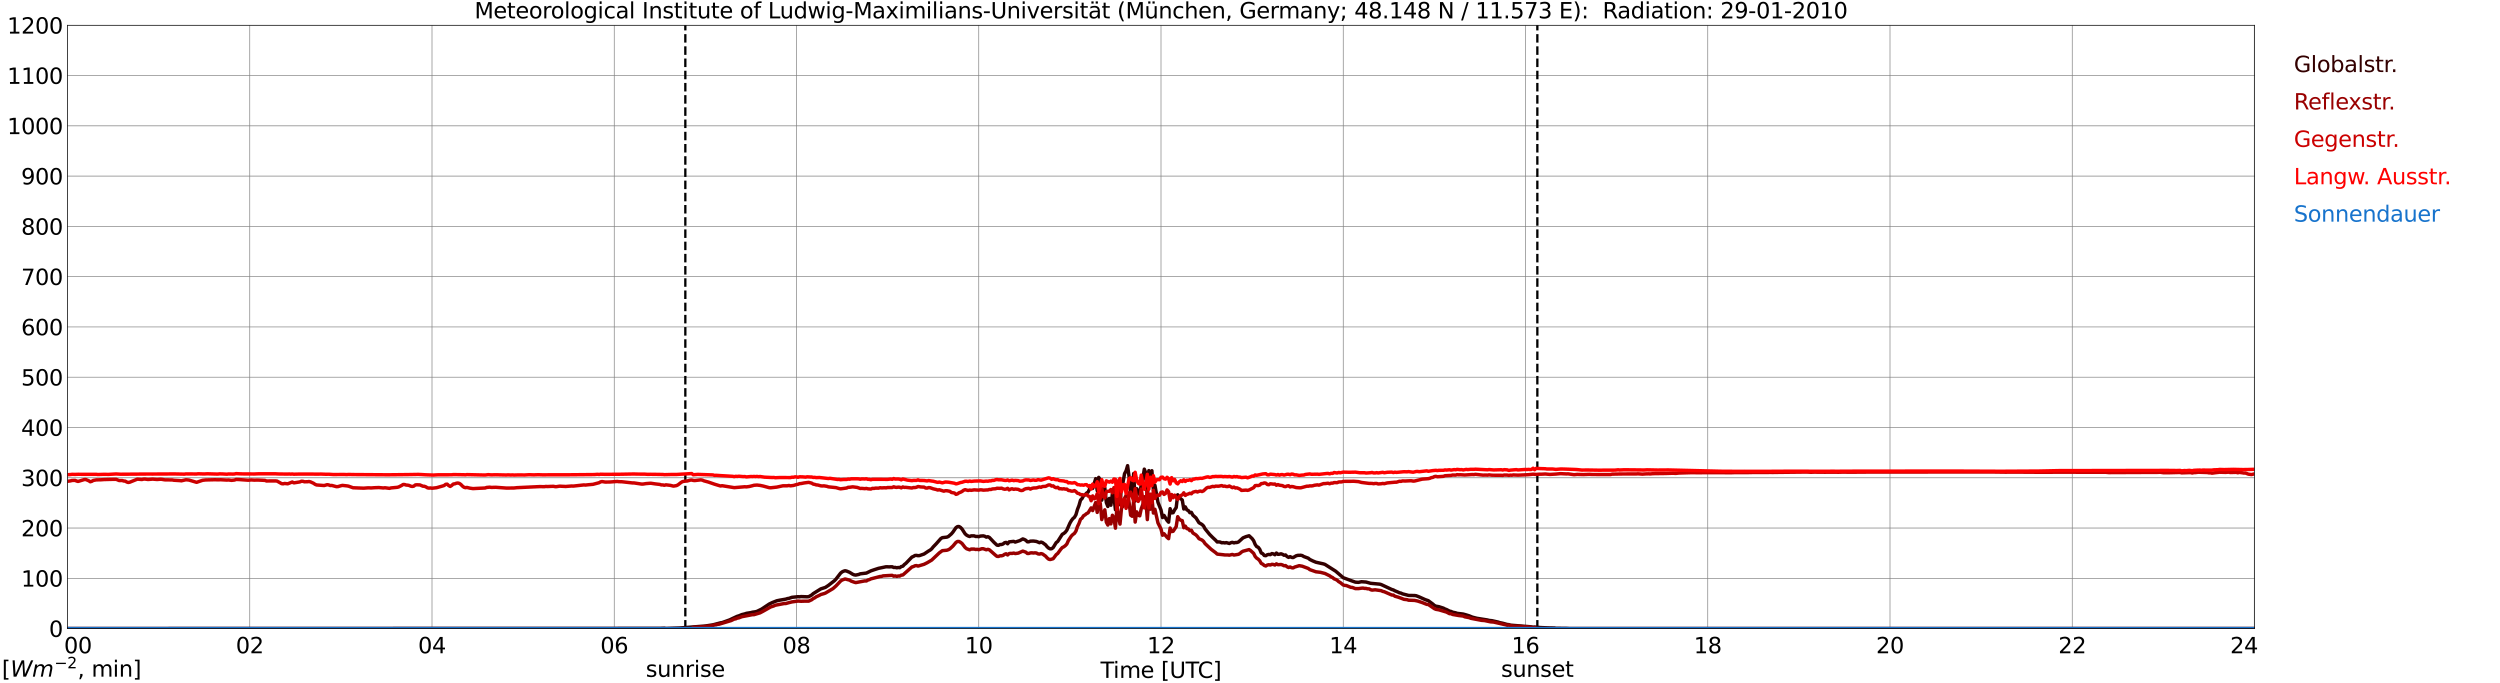 <?xml version="1.0" encoding="utf-8" standalone="no"?>
<!DOCTYPE svg PUBLIC "-//W3C//DTD SVG 1.1//EN"
  "http://www.w3.org/Graphics/SVG/1.1/DTD/svg11.dtd">
<svg xmlns:xlink="http://www.w3.org/1999/xlink" width="1085.4pt" height="296.64pt" viewBox="0 0 1085.4 296.64" xmlns="http://www.w3.org/2000/svg" version="1.1">
 <defs>
  <style type="text/css">*{stroke-linejoin: round; stroke-linecap: butt}</style>
 </defs>
 <g id="figure_1">
  <g id="patch_1">
   <path d="M 0 296.64 
L 1085.4 296.64 
L 1085.4 0 
L 0 0 
z
" style="fill: #ffffff"/>
  </g>
  <g id="axes_1">
   <g id="patch_2">
    <path d="M 29.306 272.909 
L 978.814 272.909 
L 978.814 10.976 
L 29.306 10.976 
z
" style="fill: #ffffff"/>
   </g>
   <g id="patch_3">
    <path d="M 978.814 272.909 
L 978.814 272.909 
L 978.814 10.976 
L 978.814 10.976 
z
" clip-path="url(#p752210614e)" style="fill: #d3d3d3; opacity: 0.25; stroke: #d3d3d3; stroke-linejoin: miter"/>
   </g>
   <g id="matplotlib.axis_1">
    <g id="xtick_1">
     <g id="line2d_1">
      <path d="M 29.306 272.909 
L 29.306 10.976 
" clip-path="url(#p752210614e)" style="fill: none; stroke: #808080; stroke-width: 0.3; stroke-linecap: square"/>
     </g>
     <g id="line2d_2"/>
     <g id="text_1">
      <!--    00 -->
      <g transform="translate(18.733 283.627) scale(0.095 -0.095)">
       <defs>
        <path id="DejaVuSans-20" transform="scale(0.016)"/>
        <path id="DejaVuSans-30" d="M 2034 4250 
Q 1547 4250 1301 3770 
Q 1056 3291 1056 2328 
Q 1056 1369 1301 889 
Q 1547 409 2034 409 
Q 2525 409 2770 889 
Q 3016 1369 3016 2328 
Q 3016 3291 2770 3770 
Q 2525 4250 2034 4250 
z
M 2034 4750 
Q 2819 4750 3233 4129 
Q 3647 3509 3647 2328 
Q 3647 1150 3233 529 
Q 2819 -91 2034 -91 
Q 1250 -91 836 529 
Q 422 1150 422 2328 
Q 422 3509 836 4129 
Q 1250 4750 2034 4750 
z
" transform="scale(0.016)"/>
       </defs>
       <use xlink:href="#DejaVuSans-20"/>
       <use xlink:href="#DejaVuSans-20" transform="translate(31.787 0)"/>
       <use xlink:href="#DejaVuSans-20" transform="translate(63.574 0)"/>
       <use xlink:href="#DejaVuSans-30" transform="translate(95.361 0)"/>
       <use xlink:href="#DejaVuSans-30" transform="translate(158.984 0)"/>
      </g>
     </g>
    </g>
    <g id="xtick_2">
     <g id="line2d_3">
      <path d="M 108.431 272.909 
L 108.431 10.976 
" clip-path="url(#p752210614e)" style="fill: none; stroke: #808080; stroke-width: 0.3; stroke-linecap: square"/>
     </g>
     <g id="line2d_4"/>
     <g id="text_2">
      <!-- 02 -->
      <g transform="translate(102.387 283.627) scale(0.095 -0.095)">
       <defs>
        <path id="DejaVuSans-32" d="M 1228 531 
L 3431 531 
L 3431 0 
L 469 0 
L 469 531 
Q 828 903 1448 1529 
Q 2069 2156 2228 2338 
Q 2531 2678 2651 2914 
Q 2772 3150 2772 3378 
Q 2772 3750 2511 3984 
Q 2250 4219 1831 4219 
Q 1534 4219 1204 4116 
Q 875 4013 500 3803 
L 500 4441 
Q 881 4594 1212 4672 
Q 1544 4750 1819 4750 
Q 2544 4750 2975 4387 
Q 3406 4025 3406 3419 
Q 3406 3131 3298 2873 
Q 3191 2616 2906 2266 
Q 2828 2175 2409 1742 
Q 1991 1309 1228 531 
z
" transform="scale(0.016)"/>
       </defs>
       <use xlink:href="#DejaVuSans-30"/>
       <use xlink:href="#DejaVuSans-32" transform="translate(63.623 0)"/>
      </g>
     </g>
    </g>
    <g id="xtick_3">
     <g id="line2d_5">
      <path d="M 187.557 272.909 
L 187.557 10.976 
" clip-path="url(#p752210614e)" style="fill: none; stroke: #808080; stroke-width: 0.3; stroke-linecap: square"/>
     </g>
     <g id="line2d_6"/>
     <g id="text_3">
      <!-- 04 -->
      <g transform="translate(181.513 283.627) scale(0.095 -0.095)">
       <defs>
        <path id="DejaVuSans-34" d="M 2419 4116 
L 825 1625 
L 2419 1625 
L 2419 4116 
z
M 2253 4666 
L 3047 4666 
L 3047 1625 
L 3713 1625 
L 3713 1100 
L 3047 1100 
L 3047 0 
L 2419 0 
L 2419 1100 
L 313 1100 
L 313 1709 
L 2253 4666 
z
" transform="scale(0.016)"/>
       </defs>
       <use xlink:href="#DejaVuSans-30"/>
       <use xlink:href="#DejaVuSans-34" transform="translate(63.623 0)"/>
      </g>
     </g>
    </g>
    <g id="xtick_4">
     <g id="line2d_7">
      <path d="M 266.683 272.909 
L 266.683 10.976 
" clip-path="url(#p752210614e)" style="fill: none; stroke: #808080; stroke-width: 0.3; stroke-linecap: square"/>
     </g>
     <g id="line2d_8"/>
     <g id="text_4">
      <!-- 06 -->
      <g transform="translate(260.638 283.627) scale(0.095 -0.095)">
       <defs>
        <path id="DejaVuSans-36" d="M 2113 2584 
Q 1688 2584 1439 2293 
Q 1191 2003 1191 1497 
Q 1191 994 1439 701 
Q 1688 409 2113 409 
Q 2538 409 2786 701 
Q 3034 994 3034 1497 
Q 3034 2003 2786 2293 
Q 2538 2584 2113 2584 
z
M 3366 4563 
L 3366 3988 
Q 3128 4100 2886 4159 
Q 2644 4219 2406 4219 
Q 1781 4219 1451 3797 
Q 1122 3375 1075 2522 
Q 1259 2794 1537 2939 
Q 1816 3084 2150 3084 
Q 2853 3084 3261 2657 
Q 3669 2231 3669 1497 
Q 3669 778 3244 343 
Q 2819 -91 2113 -91 
Q 1303 -91 875 529 
Q 447 1150 447 2328 
Q 447 3434 972 4092 
Q 1497 4750 2381 4750 
Q 2619 4750 2861 4703 
Q 3103 4656 3366 4563 
z
" transform="scale(0.016)"/>
       </defs>
       <use xlink:href="#DejaVuSans-30"/>
       <use xlink:href="#DejaVuSans-36" transform="translate(63.623 0)"/>
      </g>
     </g>
    </g>
    <g id="xtick_5">
     <g id="line2d_9">
      <path d="M 345.808 272.909 
L 345.808 10.976 
" clip-path="url(#p752210614e)" style="fill: none; stroke: #808080; stroke-width: 0.3; stroke-linecap: square"/>
     </g>
     <g id="line2d_10"/>
     <g id="text_5">
      <!-- 08 -->
      <g transform="translate(339.764 283.627) scale(0.095 -0.095)">
       <defs>
        <path id="DejaVuSans-38" d="M 2034 2216 
Q 1584 2216 1326 1975 
Q 1069 1734 1069 1313 
Q 1069 891 1326 650 
Q 1584 409 2034 409 
Q 2484 409 2743 651 
Q 3003 894 3003 1313 
Q 3003 1734 2745 1975 
Q 2488 2216 2034 2216 
z
M 1403 2484 
Q 997 2584 770 2862 
Q 544 3141 544 3541 
Q 544 4100 942 4425 
Q 1341 4750 2034 4750 
Q 2731 4750 3128 4425 
Q 3525 4100 3525 3541 
Q 3525 3141 3298 2862 
Q 3072 2584 2669 2484 
Q 3125 2378 3379 2068 
Q 3634 1759 3634 1313 
Q 3634 634 3220 271 
Q 2806 -91 2034 -91 
Q 1263 -91 848 271 
Q 434 634 434 1313 
Q 434 1759 690 2068 
Q 947 2378 1403 2484 
z
M 1172 3481 
Q 1172 3119 1398 2916 
Q 1625 2713 2034 2713 
Q 2441 2713 2670 2916 
Q 2900 3119 2900 3481 
Q 2900 3844 2670 4047 
Q 2441 4250 2034 4250 
Q 1625 4250 1398 4047 
Q 1172 3844 1172 3481 
z
" transform="scale(0.016)"/>
       </defs>
       <use xlink:href="#DejaVuSans-30"/>
       <use xlink:href="#DejaVuSans-38" transform="translate(63.623 0)"/>
      </g>
     </g>
    </g>
    <g id="xtick_6">
     <g id="line2d_11">
      <path d="M 424.934 272.909 
L 424.934 10.976 
" clip-path="url(#p752210614e)" style="fill: none; stroke: #808080; stroke-width: 0.3; stroke-linecap: square"/>
     </g>
     <g id="line2d_12"/>
     <g id="text_6">
      <!-- 10 -->
      <g transform="translate(418.89 283.627) scale(0.095 -0.095)">
       <defs>
        <path id="DejaVuSans-31" d="M 794 531 
L 1825 531 
L 1825 4091 
L 703 3866 
L 703 4441 
L 1819 4666 
L 2450 4666 
L 2450 531 
L 3481 531 
L 3481 0 
L 794 0 
L 794 531 
z
" transform="scale(0.016)"/>
       </defs>
       <use xlink:href="#DejaVuSans-31"/>
       <use xlink:href="#DejaVuSans-30" transform="translate(63.623 0)"/>
      </g>
     </g>
    </g>
    <g id="xtick_7">
     <g id="line2d_13">
      <path d="M 504.06 272.909 
L 504.06 10.976 
" clip-path="url(#p752210614e)" style="fill: none; stroke: #808080; stroke-width: 0.3; stroke-linecap: square"/>
     </g>
     <g id="line2d_14"/>
     <g id="text_7">
      <!-- 12 -->
      <g transform="translate(498.015 283.627) scale(0.095 -0.095)">
       <use xlink:href="#DejaVuSans-31"/>
       <use xlink:href="#DejaVuSans-32" transform="translate(63.623 0)"/>
      </g>
     </g>
    </g>
    <g id="xtick_8">
     <g id="line2d_15">
      <path d="M 583.185 272.909 
L 583.185 10.976 
" clip-path="url(#p752210614e)" style="fill: none; stroke: #808080; stroke-width: 0.3; stroke-linecap: square"/>
     </g>
     <g id="line2d_16"/>
     <g id="text_8">
      <!-- 14 -->
      <g transform="translate(577.141 283.627) scale(0.095 -0.095)">
       <use xlink:href="#DejaVuSans-31"/>
       <use xlink:href="#DejaVuSans-34" transform="translate(63.623 0)"/>
      </g>
     </g>
    </g>
    <g id="xtick_9">
     <g id="line2d_17">
      <path d="M 662.311 272.909 
L 662.311 10.976 
" clip-path="url(#p752210614e)" style="fill: none; stroke: #808080; stroke-width: 0.3; stroke-linecap: square"/>
     </g>
     <g id="line2d_18"/>
     <g id="text_9">
      <!-- 16 -->
      <g transform="translate(656.267 283.627) scale(0.095 -0.095)">
       <use xlink:href="#DejaVuSans-31"/>
       <use xlink:href="#DejaVuSans-36" transform="translate(63.623 0)"/>
      </g>
     </g>
    </g>
    <g id="xtick_10">
     <g id="line2d_19">
      <path d="M 741.437 272.909 
L 741.437 10.976 
" clip-path="url(#p752210614e)" style="fill: none; stroke: #808080; stroke-width: 0.3; stroke-linecap: square"/>
     </g>
     <g id="line2d_20"/>
     <g id="text_10">
      <!-- 18 -->
      <g transform="translate(735.392 283.627) scale(0.095 -0.095)">
       <use xlink:href="#DejaVuSans-31"/>
       <use xlink:href="#DejaVuSans-38" transform="translate(63.623 0)"/>
      </g>
     </g>
    </g>
    <g id="xtick_11">
     <g id="line2d_21">
      <path d="M 820.562 272.909 
L 820.562 10.976 
" clip-path="url(#p752210614e)" style="fill: none; stroke: #808080; stroke-width: 0.3; stroke-linecap: square"/>
     </g>
     <g id="line2d_22"/>
     <g id="text_11">
      <!-- 20 -->
      <g transform="translate(814.518 283.627) scale(0.095 -0.095)">
       <use xlink:href="#DejaVuSans-32"/>
       <use xlink:href="#DejaVuSans-30" transform="translate(63.623 0)"/>
      </g>
     </g>
    </g>
    <g id="xtick_12">
     <g id="line2d_23">
      <path d="M 899.688 272.909 
L 899.688 10.976 
" clip-path="url(#p752210614e)" style="fill: none; stroke: #808080; stroke-width: 0.3; stroke-linecap: square"/>
     </g>
     <g id="line2d_24"/>
     <g id="text_12">
      <!-- 22 -->
      <g transform="translate(893.644 283.627) scale(0.095 -0.095)">
       <use xlink:href="#DejaVuSans-32"/>
       <use xlink:href="#DejaVuSans-32" transform="translate(63.623 0)"/>
      </g>
     </g>
    </g>
    <g id="xtick_13">
     <g id="line2d_25">
      <path d="M 978.814 272.909 
L 978.814 10.976 
" clip-path="url(#p752210614e)" style="fill: none; stroke: #808080; stroke-width: 0.3; stroke-linecap: square"/>
     </g>
     <g id="line2d_26"/>
     <g id="text_13">
      <!-- 24    -->
      <g transform="translate(968.241 283.627) scale(0.095 -0.095)">
       <use xlink:href="#DejaVuSans-32"/>
       <use xlink:href="#DejaVuSans-34" transform="translate(63.623 0)"/>
       <use xlink:href="#DejaVuSans-20" transform="translate(127.246 0)"/>
       <use xlink:href="#DejaVuSans-20" transform="translate(159.033 0)"/>
       <use xlink:href="#DejaVuSans-20" transform="translate(190.82 0)"/>
      </g>
     </g>
    </g>
    <g id="text_14">
     <!-- Time [UTC] -->
     <g transform="translate(477.806 294.322) scale(0.095 -0.095)">
      <defs>
       <path id="DejaVuSans-54" d="M -19 4666 
L 3928 4666 
L 3928 4134 
L 2272 4134 
L 2272 0 
L 1638 0 
L 1638 4134 
L -19 4134 
L -19 4666 
z
" transform="scale(0.016)"/>
       <path id="DejaVuSans-69" d="M 603 3500 
L 1178 3500 
L 1178 0 
L 603 0 
L 603 3500 
z
M 603 4863 
L 1178 4863 
L 1178 4134 
L 603 4134 
L 603 4863 
z
" transform="scale(0.016)"/>
       <path id="DejaVuSans-6d" d="M 3328 2828 
Q 3544 3216 3844 3400 
Q 4144 3584 4550 3584 
Q 5097 3584 5394 3201 
Q 5691 2819 5691 2113 
L 5691 0 
L 5113 0 
L 5113 2094 
Q 5113 2597 4934 2840 
Q 4756 3084 4391 3084 
Q 3944 3084 3684 2787 
Q 3425 2491 3425 1978 
L 3425 0 
L 2847 0 
L 2847 2094 
Q 2847 2600 2669 2842 
Q 2491 3084 2119 3084 
Q 1678 3084 1418 2786 
Q 1159 2488 1159 1978 
L 1159 0 
L 581 0 
L 581 3500 
L 1159 3500 
L 1159 2956 
Q 1356 3278 1631 3431 
Q 1906 3584 2284 3584 
Q 2666 3584 2933 3390 
Q 3200 3197 3328 2828 
z
" transform="scale(0.016)"/>
       <path id="DejaVuSans-65" d="M 3597 1894 
L 3597 1613 
L 953 1613 
Q 991 1019 1311 708 
Q 1631 397 2203 397 
Q 2534 397 2845 478 
Q 3156 559 3463 722 
L 3463 178 
Q 3153 47 2828 -22 
Q 2503 -91 2169 -91 
Q 1331 -91 842 396 
Q 353 884 353 1716 
Q 353 2575 817 3079 
Q 1281 3584 2069 3584 
Q 2775 3584 3186 3129 
Q 3597 2675 3597 1894 
z
M 3022 2063 
Q 3016 2534 2758 2815 
Q 2500 3097 2075 3097 
Q 1594 3097 1305 2825 
Q 1016 2553 972 2059 
L 3022 2063 
z
" transform="scale(0.016)"/>
       <path id="DejaVuSans-5b" d="M 550 4863 
L 1875 4863 
L 1875 4416 
L 1125 4416 
L 1125 -397 
L 1875 -397 
L 1875 -844 
L 550 -844 
L 550 4863 
z
" transform="scale(0.016)"/>
       <path id="DejaVuSans-55" d="M 556 4666 
L 1191 4666 
L 1191 1831 
Q 1191 1081 1462 751 
Q 1734 422 2344 422 
Q 2950 422 3222 751 
Q 3494 1081 3494 1831 
L 3494 4666 
L 4128 4666 
L 4128 1753 
Q 4128 841 3676 375 
Q 3225 -91 2344 -91 
Q 1459 -91 1007 375 
Q 556 841 556 1753 
L 556 4666 
z
" transform="scale(0.016)"/>
       <path id="DejaVuSans-43" d="M 4122 4306 
L 4122 3641 
Q 3803 3938 3442 4084 
Q 3081 4231 2675 4231 
Q 1875 4231 1450 3742 
Q 1025 3253 1025 2328 
Q 1025 1406 1450 917 
Q 1875 428 2675 428 
Q 3081 428 3442 575 
Q 3803 722 4122 1019 
L 4122 359 
Q 3791 134 3420 21 
Q 3050 -91 2638 -91 
Q 1578 -91 968 557 
Q 359 1206 359 2328 
Q 359 3453 968 4101 
Q 1578 4750 2638 4750 
Q 3056 4750 3426 4639 
Q 3797 4528 4122 4306 
z
" transform="scale(0.016)"/>
       <path id="DejaVuSans-5d" d="M 1947 4863 
L 1947 -844 
L 622 -844 
L 622 -397 
L 1369 -397 
L 1369 4416 
L 622 4416 
L 622 4863 
L 1947 4863 
z
" transform="scale(0.016)"/>
      </defs>
      <use xlink:href="#DejaVuSans-54"/>
      <use xlink:href="#DejaVuSans-69" transform="translate(57.959 0)"/>
      <use xlink:href="#DejaVuSans-6d" transform="translate(85.742 0)"/>
      <use xlink:href="#DejaVuSans-65" transform="translate(183.154 0)"/>
      <use xlink:href="#DejaVuSans-20" transform="translate(244.678 0)"/>
      <use xlink:href="#DejaVuSans-5b" transform="translate(276.465 0)"/>
      <use xlink:href="#DejaVuSans-55" transform="translate(315.479 0)"/>
      <use xlink:href="#DejaVuSans-54" transform="translate(388.672 0)"/>
      <use xlink:href="#DejaVuSans-43" transform="translate(443.881 0)"/>
      <use xlink:href="#DejaVuSans-5d" transform="translate(513.705 0)"/>
     </g>
    </g>
   </g>
   <g id="matplotlib.axis_2">
    <g id="ytick_1">
     <g id="line2d_27">
      <path d="M 29.306 272.909 
L 978.814 272.909 
" clip-path="url(#p752210614e)" style="fill: none; stroke: #808080; stroke-width: 0.3; stroke-linecap: square"/>
     </g>
     <g id="line2d_28"/>
     <g id="text_15">
      <!-- 0 -->
      <g transform="translate(21.261 276.518) scale(0.095 -0.095)">
       <use xlink:href="#DejaVuSans-30"/>
      </g>
     </g>
    </g>
    <g id="ytick_2">
     <g id="line2d_29">
      <path d="M 29.306 251.081 
L 978.814 251.081 
" clip-path="url(#p752210614e)" style="fill: none; stroke: #808080; stroke-width: 0.3; stroke-linecap: square"/>
     </g>
     <g id="line2d_30"/>
     <g id="text_16">
      <!-- 100 -->
      <g transform="translate(9.173 254.69) scale(0.095 -0.095)">
       <use xlink:href="#DejaVuSans-31"/>
       <use xlink:href="#DejaVuSans-30" transform="translate(63.623 0)"/>
       <use xlink:href="#DejaVuSans-30" transform="translate(127.246 0)"/>
      </g>
     </g>
    </g>
    <g id="ytick_3">
     <g id="line2d_31">
      <path d="M 29.306 229.253 
L 978.814 229.253 
" clip-path="url(#p752210614e)" style="fill: none; stroke: #808080; stroke-width: 0.3; stroke-linecap: square"/>
     </g>
     <g id="line2d_32"/>
     <g id="text_17">
      <!-- 200 -->
      <g transform="translate(9.173 232.863) scale(0.095 -0.095)">
       <use xlink:href="#DejaVuSans-32"/>
       <use xlink:href="#DejaVuSans-30" transform="translate(63.623 0)"/>
       <use xlink:href="#DejaVuSans-30" transform="translate(127.246 0)"/>
      </g>
     </g>
    </g>
    <g id="ytick_4">
     <g id="line2d_33">
      <path d="M 29.306 207.426 
L 978.814 207.426 
" clip-path="url(#p752210614e)" style="fill: none; stroke: #808080; stroke-width: 0.3; stroke-linecap: square"/>
     </g>
     <g id="line2d_34"/>
     <g id="text_18">
      <!-- 300 -->
      <g transform="translate(9.173 211.035) scale(0.095 -0.095)">
       <defs>
        <path id="DejaVuSans-33" d="M 2597 2516 
Q 3050 2419 3304 2112 
Q 3559 1806 3559 1356 
Q 3559 666 3084 287 
Q 2609 -91 1734 -91 
Q 1441 -91 1130 -33 
Q 819 25 488 141 
L 488 750 
Q 750 597 1062 519 
Q 1375 441 1716 441 
Q 2309 441 2620 675 
Q 2931 909 2931 1356 
Q 2931 1769 2642 2001 
Q 2353 2234 1838 2234 
L 1294 2234 
L 1294 2753 
L 1863 2753 
Q 2328 2753 2575 2939 
Q 2822 3125 2822 3475 
Q 2822 3834 2567 4026 
Q 2313 4219 1838 4219 
Q 1578 4219 1281 4162 
Q 984 4106 628 3988 
L 628 4550 
Q 988 4650 1302 4700 
Q 1616 4750 1894 4750 
Q 2613 4750 3031 4423 
Q 3450 4097 3450 3541 
Q 3450 3153 3228 2886 
Q 3006 2619 2597 2516 
z
" transform="scale(0.016)"/>
       </defs>
       <use xlink:href="#DejaVuSans-33"/>
       <use xlink:href="#DejaVuSans-30" transform="translate(63.623 0)"/>
       <use xlink:href="#DejaVuSans-30" transform="translate(127.246 0)"/>
      </g>
     </g>
    </g>
    <g id="ytick_5">
     <g id="line2d_35">
      <path d="M 29.306 185.598 
L 978.814 185.598 
" clip-path="url(#p752210614e)" style="fill: none; stroke: #808080; stroke-width: 0.3; stroke-linecap: square"/>
     </g>
     <g id="line2d_36"/>
     <g id="text_19">
      <!-- 400 -->
      <g transform="translate(9.173 189.207) scale(0.095 -0.095)">
       <use xlink:href="#DejaVuSans-34"/>
       <use xlink:href="#DejaVuSans-30" transform="translate(63.623 0)"/>
       <use xlink:href="#DejaVuSans-30" transform="translate(127.246 0)"/>
      </g>
     </g>
    </g>
    <g id="ytick_6">
     <g id="line2d_37">
      <path d="M 29.306 163.77 
L 978.814 163.77 
" clip-path="url(#p752210614e)" style="fill: none; stroke: #808080; stroke-width: 0.3; stroke-linecap: square"/>
     </g>
     <g id="line2d_38"/>
     <g id="text_20">
      <!-- 500 -->
      <g transform="translate(9.173 167.379) scale(0.095 -0.095)">
       <defs>
        <path id="DejaVuSans-35" d="M 691 4666 
L 3169 4666 
L 3169 4134 
L 1269 4134 
L 1269 2991 
Q 1406 3038 1543 3061 
Q 1681 3084 1819 3084 
Q 2600 3084 3056 2656 
Q 3513 2228 3513 1497 
Q 3513 744 3044 326 
Q 2575 -91 1722 -91 
Q 1428 -91 1123 -41 
Q 819 9 494 109 
L 494 744 
Q 775 591 1075 516 
Q 1375 441 1709 441 
Q 2250 441 2565 725 
Q 2881 1009 2881 1497 
Q 2881 1984 2565 2268 
Q 2250 2553 1709 2553 
Q 1456 2553 1204 2497 
Q 953 2441 691 2322 
L 691 4666 
z
" transform="scale(0.016)"/>
       </defs>
       <use xlink:href="#DejaVuSans-35"/>
       <use xlink:href="#DejaVuSans-30" transform="translate(63.623 0)"/>
       <use xlink:href="#DejaVuSans-30" transform="translate(127.246 0)"/>
      </g>
     </g>
    </g>
    <g id="ytick_7">
     <g id="line2d_39">
      <path d="M 29.306 141.942 
L 978.814 141.942 
" clip-path="url(#p752210614e)" style="fill: none; stroke: #808080; stroke-width: 0.3; stroke-linecap: square"/>
     </g>
     <g id="line2d_40"/>
     <g id="text_21">
      <!-- 600 -->
      <g transform="translate(9.173 145.551) scale(0.095 -0.095)">
       <use xlink:href="#DejaVuSans-36"/>
       <use xlink:href="#DejaVuSans-30" transform="translate(63.623 0)"/>
       <use xlink:href="#DejaVuSans-30" transform="translate(127.246 0)"/>
      </g>
     </g>
    </g>
    <g id="ytick_8">
     <g id="line2d_41">
      <path d="M 29.306 120.114 
L 978.814 120.114 
" clip-path="url(#p752210614e)" style="fill: none; stroke: #808080; stroke-width: 0.3; stroke-linecap: square"/>
     </g>
     <g id="line2d_42"/>
     <g id="text_22">
      <!-- 700 -->
      <g transform="translate(9.173 123.724) scale(0.095 -0.095)">
       <defs>
        <path id="DejaVuSans-37" d="M 525 4666 
L 3525 4666 
L 3525 4397 
L 1831 0 
L 1172 0 
L 2766 4134 
L 525 4134 
L 525 4666 
z
" transform="scale(0.016)"/>
       </defs>
       <use xlink:href="#DejaVuSans-37"/>
       <use xlink:href="#DejaVuSans-30" transform="translate(63.623 0)"/>
       <use xlink:href="#DejaVuSans-30" transform="translate(127.246 0)"/>
      </g>
     </g>
    </g>
    <g id="ytick_9">
     <g id="line2d_43">
      <path d="M 29.306 98.287 
L 978.814 98.287 
" clip-path="url(#p752210614e)" style="fill: none; stroke: #808080; stroke-width: 0.3; stroke-linecap: square"/>
     </g>
     <g id="line2d_44"/>
     <g id="text_23">
      <!-- 800 -->
      <g transform="translate(9.173 101.896) scale(0.095 -0.095)">
       <use xlink:href="#DejaVuSans-38"/>
       <use xlink:href="#DejaVuSans-30" transform="translate(63.623 0)"/>
       <use xlink:href="#DejaVuSans-30" transform="translate(127.246 0)"/>
      </g>
     </g>
    </g>
    <g id="ytick_10">
     <g id="line2d_45">
      <path d="M 29.306 76.459 
L 978.814 76.459 
" clip-path="url(#p752210614e)" style="fill: none; stroke: #808080; stroke-width: 0.3; stroke-linecap: square"/>
     </g>
     <g id="line2d_46"/>
     <g id="text_24">
      <!-- 900 -->
      <g transform="translate(9.173 80.068) scale(0.095 -0.095)">
       <defs>
        <path id="DejaVuSans-39" d="M 703 97 
L 703 672 
Q 941 559 1184 500 
Q 1428 441 1663 441 
Q 2288 441 2617 861 
Q 2947 1281 2994 2138 
Q 2813 1869 2534 1725 
Q 2256 1581 1919 1581 
Q 1219 1581 811 2004 
Q 403 2428 403 3163 
Q 403 3881 828 4315 
Q 1253 4750 1959 4750 
Q 2769 4750 3195 4129 
Q 3622 3509 3622 2328 
Q 3622 1225 3098 567 
Q 2575 -91 1691 -91 
Q 1453 -91 1209 -44 
Q 966 3 703 97 
z
M 1959 2075 
Q 2384 2075 2632 2365 
Q 2881 2656 2881 3163 
Q 2881 3666 2632 3958 
Q 2384 4250 1959 4250 
Q 1534 4250 1286 3958 
Q 1038 3666 1038 3163 
Q 1038 2656 1286 2365 
Q 1534 2075 1959 2075 
z
" transform="scale(0.016)"/>
       </defs>
       <use xlink:href="#DejaVuSans-39"/>
       <use xlink:href="#DejaVuSans-30" transform="translate(63.623 0)"/>
       <use xlink:href="#DejaVuSans-30" transform="translate(127.246 0)"/>
      </g>
     </g>
    </g>
    <g id="ytick_11">
     <g id="line2d_47">
      <path d="M 29.306 54.631 
L 978.814 54.631 
" clip-path="url(#p752210614e)" style="fill: none; stroke: #808080; stroke-width: 0.3; stroke-linecap: square"/>
     </g>
     <g id="line2d_48"/>
     <g id="text_25">
      <!-- 1000 -->
      <g transform="translate(3.128 58.24) scale(0.095 -0.095)">
       <use xlink:href="#DejaVuSans-31"/>
       <use xlink:href="#DejaVuSans-30" transform="translate(63.623 0)"/>
       <use xlink:href="#DejaVuSans-30" transform="translate(127.246 0)"/>
       <use xlink:href="#DejaVuSans-30" transform="translate(190.869 0)"/>
      </g>
     </g>
    </g>
    <g id="ytick_12">
     <g id="line2d_49">
      <path d="M 29.306 32.803 
L 978.814 32.803 
" clip-path="url(#p752210614e)" style="fill: none; stroke: #808080; stroke-width: 0.3; stroke-linecap: square"/>
     </g>
     <g id="line2d_50"/>
     <g id="text_26">
      <!-- 1100 -->
      <g transform="translate(3.128 36.413) scale(0.095 -0.095)">
       <use xlink:href="#DejaVuSans-31"/>
       <use xlink:href="#DejaVuSans-31" transform="translate(63.623 0)"/>
       <use xlink:href="#DejaVuSans-30" transform="translate(127.246 0)"/>
       <use xlink:href="#DejaVuSans-30" transform="translate(190.869 0)"/>
      </g>
     </g>
    </g>
    <g id="ytick_13">
     <g id="line2d_51">
      <path d="M 29.306 10.976 
L 978.814 10.976 
" clip-path="url(#p752210614e)" style="fill: none; stroke: #808080; stroke-width: 0.3; stroke-linecap: square"/>
     </g>
     <g id="line2d_52"/>
     <g id="text_27">
      <!-- 1200 -->
      <g transform="translate(3.128 14.585) scale(0.095 -0.095)">
       <use xlink:href="#DejaVuSans-31"/>
       <use xlink:href="#DejaVuSans-32" transform="translate(63.623 0)"/>
       <use xlink:href="#DejaVuSans-30" transform="translate(127.246 0)"/>
       <use xlink:href="#DejaVuSans-30" transform="translate(190.869 0)"/>
      </g>
     </g>
    </g>
   </g>
   <g id="line2d_53">
    <path d="M 297.542 272.909 
L 297.542 10.976 
" clip-path="url(#p752210614e)" style="fill: none; stroke-dasharray: 3.7,1.6; stroke-dashoffset: 0; stroke: #000000"/>
   </g>
   <g id="line2d_54">
    <path d="M 667.454 272.909 
L 667.454 10.976 
" clip-path="url(#p752210614e)" style="fill: none; stroke-dasharray: 3.7,1.6; stroke-dashoffset: 0; stroke: #000000"/>
   </g>
   <g id="line2d_55">
    <path d="M 29.306 272.909 
L 286.464 272.832 
L 288.442 272.741 
L 289.102 272.878 
L 292.399 272.741 
L 295.036 272.649 
L 306.246 271.78 
L 309.543 271.276 
L 312.839 270.407 
L 313.499 270.316 
L 316.796 269.126 
L 318.114 268.484 
L 320.093 267.57 
L 320.752 267.386 
L 322.071 266.839 
L 323.39 266.518 
L 324.049 266.288 
L 326.027 265.968 
L 326.686 265.784 
L 328.005 265.603 
L 328.665 265.42 
L 330.643 264.457 
L 333.94 262.261 
L 335.258 261.622 
L 337.236 260.842 
L 338.555 260.567 
L 341.193 260.111 
L 341.852 259.882 
L 342.512 259.79 
L 343.83 259.332 
L 346.468 259.059 
L 347.127 259.105 
L 347.787 259.013 
L 350.424 259.105 
L 351.083 259.059 
L 352.402 258.326 
L 353.062 257.732 
L 356.359 255.671 
L 358.337 255.032 
L 359.655 254.161 
L 362.293 252.103 
L 362.952 251.417 
L 364.93 248.855 
L 365.59 248.305 
L 366.249 247.984 
L 366.909 247.8 
L 367.568 247.938 
L 368.887 248.488 
L 370.206 249.311 
L 370.865 249.586 
L 371.524 249.678 
L 372.843 249.402 
L 373.502 249.127 
L 376.14 248.809 
L 377.459 248.167 
L 378.118 247.846 
L 379.437 247.39 
L 381.415 246.748 
L 384.712 246.063 
L 386.031 246.109 
L 387.349 246.063 
L 388.009 246.382 
L 388.668 246.338 
L 389.328 246.519 
L 389.987 246.382 
L 390.646 246.473 
L 391.306 245.971 
L 391.965 245.834 
L 392.624 245.1 
L 393.284 244.598 
L 395.921 241.852 
L 396.581 241.577 
L 397.24 241.167 
L 397.899 241.121 
L 398.559 241.256 
L 399.218 241.213 
L 401.196 240.525 
L 403.175 239.198 
L 403.834 238.831 
L 404.493 238.283 
L 405.153 237.458 
L 406.471 236.085 
L 408.45 233.844 
L 409.109 233.433 
L 411.087 233.204 
L 411.746 232.929 
L 413.065 231.785 
L 413.725 231.006 
L 415.043 229.085 
L 415.703 228.627 
L 416.362 228.581 
L 417.022 228.994 
L 417.681 229.679 
L 419 231.739 
L 419.659 232.333 
L 420.318 232.7 
L 420.978 232.929 
L 421.637 232.654 
L 422.956 232.654 
L 423.615 232.929 
L 424.275 232.883 
L 424.934 233.021 
L 425.593 232.746 
L 426.912 232.654 
L 427.572 232.837 
L 428.231 233.204 
L 428.89 233.021 
L 429.55 233.342 
L 431.528 235.446 
L 432.847 236.681 
L 433.506 236.773 
L 434.165 236.406 
L 434.825 236.406 
L 435.484 236.177 
L 436.144 235.629 
L 436.803 235.492 
L 437.462 236.085 
L 438.122 235.262 
L 440.1 235.033 
L 440.759 235.354 
L 442.737 234.715 
L 444.056 233.981 
L 444.716 234.21 
L 445.375 234.577 
L 446.034 235.217 
L 446.694 235.217 
L 447.353 234.942 
L 448.672 234.896 
L 449.991 235.079 
L 451.309 235.629 
L 451.969 235.354 
L 452.628 235.583 
L 453.947 236.544 
L 454.606 237.367 
L 455.266 237.963 
L 455.925 238.283 
L 456.584 238.238 
L 457.244 237.733 
L 458.563 235.583 
L 459.222 235.079 
L 461.2 231.969 
L 461.859 231.602 
L 462.519 231.052 
L 463.178 230.183 
L 464.497 227.162 
L 465.156 226.018 
L 465.816 225.15 
L 466.475 224.6 
L 467.134 223.456 
L 467.794 221.168 
L 468.453 219.474 
L 469.113 217.141 
L 469.772 216.456 
L 470.431 215.266 
L 471.091 214.808 
L 471.75 214.076 
L 472.409 213.664 
L 473.728 210.826 
L 474.388 212.062 
L 475.706 207.808 
L 476.366 213.022 
L 477.025 207.257 
L 477.685 208.401 
L 478.344 217.141 
L 479.003 213.801 
L 479.663 211.833 
L 480.322 218.193 
L 480.981 219.887 
L 481.641 216.41 
L 482.3 219.339 
L 482.96 214.303 
L 483.619 215.722 
L 484.278 221.306 
L 484.938 210.551 
L 486.256 219.064 
L 486.916 210.551 
L 487.575 209.362 
L 488.235 205.655 
L 488.894 204.42 
L 489.553 202.178 
L 490.213 207.028 
L 490.872 214.258 
L 491.532 214.624 
L 492.191 205.609 
L 492.85 217.508 
L 493.51 212.153 
L 494.169 213.16 
L 494.828 214.716 
L 495.488 210.37 
L 496.147 207.989 
L 496.807 203.689 
L 497.466 205.38 
L 498.125 216.135 
L 498.785 204.328 
L 499.444 210.46 
L 500.103 204.374 
L 500.763 212.841 
L 501.422 210.689 
L 502.741 218.104 
L 504.06 221.397 
L 504.719 224.691 
L 505.379 223.777 
L 506.697 225.973 
L 507.357 226.706 
L 508.016 220.847 
L 508.675 222.679 
L 509.335 222.587 
L 509.994 221.306 
L 510.654 220.391 
L 511.313 214.808 
L 511.972 215.997 
L 513.291 217.095 
L 513.95 220.985 
L 514.61 220.07 
L 515.269 221.352 
L 515.929 221.672 
L 516.588 222.587 
L 517.247 222.45 
L 517.907 223.685 
L 519.226 224.829 
L 520.544 226.935 
L 521.863 227.712 
L 522.522 228.354 
L 523.182 229.589 
L 525.16 232.014 
L 526.479 233.342 
L 527.797 234.577 
L 528.457 235.308 
L 529.116 235.262 
L 529.776 235.354 
L 530.435 235.675 
L 531.094 235.583 
L 531.754 235.721 
L 532.413 235.583 
L 533.732 235.95 
L 534.391 235.629 
L 535.051 235.446 
L 535.71 235.721 
L 536.369 235.537 
L 537.029 235.537 
L 537.688 235.308 
L 539.666 233.523 
L 540.985 232.975 
L 542.304 232.608 
L 543.623 233.844 
L 544.282 234.76 
L 544.941 236.36 
L 545.601 237.323 
L 546.26 237.596 
L 546.919 238.467 
L 547.579 240.067 
L 548.238 240.388 
L 548.898 241.167 
L 549.557 241.256 
L 550.216 240.846 
L 550.876 240.708 
L 551.535 240.8 
L 552.195 240.342 
L 552.854 240.479 
L 553.513 240.846 
L 554.173 240.113 
L 554.832 240.663 
L 555.491 240.617 
L 556.151 240.433 
L 556.81 240.663 
L 557.47 241.075 
L 558.129 240.938 
L 558.788 241.623 
L 559.448 241.99 
L 560.107 241.669 
L 560.766 241.99 
L 561.426 242.081 
L 562.745 241.302 
L 563.404 241.121 
L 564.723 241.075 
L 565.382 241.213 
L 566.042 241.623 
L 568.02 242.356 
L 568.679 242.904 
L 569.998 243.546 
L 571.317 244.094 
L 574.613 244.827 
L 575.273 245.057 
L 579.889 247.984 
L 583.185 250.821 
L 587.142 252.286 
L 588.46 252.744 
L 589.779 252.834 
L 591.098 252.561 
L 592.417 252.653 
L 593.076 252.698 
L 595.054 253.246 
L 599.011 253.613 
L 599.67 253.796 
L 604.286 255.946 
L 604.945 256.13 
L 605.604 256.497 
L 606.923 257.044 
L 607.582 257.365 
L 608.242 257.503 
L 608.901 257.824 
L 611.539 258.509 
L 614.176 258.555 
L 614.836 258.647 
L 616.154 259.151 
L 618.792 260.34 
L 620.111 260.797 
L 622.089 262.261 
L 622.748 262.857 
L 623.408 263.176 
L 624.726 263.405 
L 626.705 264.047 
L 627.364 264.411 
L 628.023 264.64 
L 629.342 265.328 
L 630.001 265.466 
L 630.661 265.784 
L 631.98 266.059 
L 632.639 266.288 
L 634.617 266.518 
L 635.276 266.609 
L 636.595 266.974 
L 637.914 267.386 
L 639.233 267.936 
L 641.211 268.438 
L 645.827 269.172 
L 646.486 269.355 
L 647.805 269.491 
L 650.442 270.086 
L 651.102 270.316 
L 652.42 270.591 
L 654.399 271.139 
L 655.058 271.184 
L 655.717 271.414 
L 664.289 272.099 
L 665.608 272.282 
L 666.927 272.282 
L 668.905 272.466 
L 672.202 272.603 
L 674.839 272.649 
L 675.499 272.787 
L 680.114 272.832 
L 681.433 272.909 
L 978.154 272.909 
L 978.154 272.909 
" clip-path="url(#p752210614e)" style="fill: none; stroke: #330000; stroke-width: 1.5; stroke-linecap: square"/>
   </g>
   <g id="line2d_56">
    <path d="M 29.306 272.909 
L 300.311 272.909 
L 300.971 272.357 
L 302.949 272.263 
L 303.608 272.311 
L 304.267 272.077 
L 304.927 272.171 
L 309.543 271.564 
L 310.202 271.287 
L 310.861 271.287 
L 311.521 271.053 
L 312.18 271.008 
L 317.455 269.425 
L 318.774 268.772 
L 319.433 268.679 
L 320.093 268.353 
L 320.752 268.262 
L 322.071 267.749 
L 326.686 266.865 
L 327.346 266.865 
L 329.983 266.072 
L 331.302 265.376 
L 332.621 264.63 
L 334.599 263.514 
L 335.918 263.095 
L 336.577 262.77 
L 340.533 262.023 
L 341.193 262.023 
L 342.512 261.652 
L 343.83 261.327 
L 346.468 260.954 
L 347.787 261.048 
L 349.105 261 
L 350.424 261 
L 351.083 261 
L 352.402 260.395 
L 353.062 259.884 
L 353.721 259.557 
L 354.38 259.092 
L 355.699 258.487 
L 356.359 258.114 
L 357.677 257.743 
L 358.337 257.509 
L 361.634 255.556 
L 362.952 254.392 
L 364.93 252.297 
L 365.59 251.832 
L 366.909 251.367 
L 368.887 251.878 
L 369.546 252.297 
L 370.865 252.762 
L 371.524 252.949 
L 375.481 252.205 
L 376.14 252.251 
L 376.799 251.832 
L 377.459 251.646 
L 378.118 251.319 
L 382.074 250.295 
L 382.734 250.249 
L 383.393 250.016 
L 387.349 249.784 
L 388.009 250.156 
L 388.668 250.016 
L 389.328 250.249 
L 389.987 250.064 
L 390.646 250.11 
L 391.306 249.691 
L 391.965 249.645 
L 393.284 248.481 
L 395.921 246.155 
L 396.581 245.967 
L 397.24 245.642 
L 397.899 245.548 
L 398.559 245.781 
L 401.196 244.991 
L 402.515 244.338 
L 404.493 243.175 
L 407.79 240.056 
L 409.109 239.08 
L 411.087 238.892 
L 411.746 238.661 
L 412.406 238.288 
L 413.725 237.079 
L 415.043 235.496 
L 415.703 235.077 
L 416.362 235.077 
L 417.022 235.45 
L 417.681 235.961 
L 419 237.683 
L 419.659 238.242 
L 420.978 238.707 
L 421.637 238.382 
L 422.956 238.382 
L 423.615 238.567 
L 424.275 238.476 
L 424.934 238.661 
L 426.253 238.242 
L 426.912 238.242 
L 428.231 238.707 
L 428.89 238.476 
L 429.55 238.707 
L 432.187 241.034 
L 432.847 241.547 
L 433.506 241.593 
L 434.165 241.313 
L 434.825 241.313 
L 435.484 241.128 
L 436.144 240.663 
L 436.803 240.429 
L 437.462 240.942 
L 438.122 240.335 
L 438.781 240.244 
L 439.44 240.289 
L 440.1 240.104 
L 440.759 240.335 
L 442.078 240.15 
L 444.056 239.266 
L 445.375 239.731 
L 446.034 240.289 
L 446.694 240.289 
L 447.353 240.056 
L 448.012 240.01 
L 448.672 240.104 
L 449.331 240.01 
L 449.991 240.104 
L 450.65 240.475 
L 451.309 240.569 
L 451.969 240.335 
L 452.628 240.523 
L 453.947 241.453 
L 454.606 242.197 
L 455.266 242.756 
L 455.925 242.941 
L 457.244 242.57 
L 458.563 240.802 
L 459.222 240.289 
L 460.541 238.476 
L 461.2 237.729 
L 461.859 237.404 
L 462.519 236.893 
L 463.178 236.195 
L 463.838 234.704 
L 465.156 232.704 
L 465.816 232.052 
L 466.475 231.587 
L 467.134 230.563 
L 467.794 228.607 
L 468.453 227.258 
L 469.113 225.442 
L 469.772 224.931 
L 470.431 223.908 
L 471.091 223.534 
L 471.75 222.976 
L 472.409 222.65 
L 473.728 220.509 
L 474.388 221.672 
L 475.706 218.182 
L 476.366 222.465 
L 477.025 217.344 
L 477.685 218.462 
L 478.344 225.582 
L 479.003 223.069 
L 479.663 221.347 
L 480.322 226.699 
L 480.981 227.957 
L 481.641 225.163 
L 482.3 227.444 
L 482.96 223.72 
L 483.619 224.838 
L 484.278 229.306 
L 484.938 219.95 
L 485.597 224.233 
L 486.256 227.538 
L 486.916 220.603 
L 487.575 219.765 
L 488.235 216.368 
L 489.553 213.854 
L 490.213 218.228 
L 490.872 223.674 
L 491.532 224.139 
L 492.191 217.113 
L 492.85 226.654 
L 493.51 222.231 
L 494.169 223.674 
L 494.828 223.953 
L 495.488 220.834 
L 496.147 219.114 
L 496.807 215.67 
L 497.466 217.019 
L 498.125 225.582 
L 498.785 215.995 
L 499.444 221.068 
L 500.103 215.949 
L 500.763 222.744 
L 501.422 221.114 
L 502.741 227.025 
L 504.06 229.679 
L 504.719 232.377 
L 505.379 231.726 
L 506.697 233.309 
L 507.357 233.868 
L 508.016 229.26 
L 508.675 230.794 
L 509.335 230.655 
L 510.654 228.655 
L 511.313 224.327 
L 511.972 225.35 
L 512.632 225.861 
L 513.291 226.049 
L 513.95 229.12 
L 514.61 228.422 
L 515.269 229.491 
L 515.929 229.631 
L 516.588 230.377 
L 517.247 230.19 
L 517.907 231.401 
L 519.226 232.237 
L 519.885 232.936 
L 520.544 233.868 
L 521.863 234.472 
L 522.522 235.031 
L 523.182 236.007 
L 525.819 238.476 
L 527.797 239.964 
L 528.457 240.569 
L 531.094 240.848 
L 531.754 240.942 
L 533.073 240.942 
L 533.732 241.034 
L 535.051 240.708 
L 535.71 240.988 
L 537.688 240.663 
L 538.348 240.289 
L 539.007 239.685 
L 539.666 239.312 
L 542.304 238.613 
L 542.963 239.032 
L 544.282 240.244 
L 544.941 241.593 
L 545.601 242.337 
L 546.26 242.756 
L 546.919 243.454 
L 547.579 244.618 
L 548.238 244.943 
L 548.898 245.502 
L 549.557 245.735 
L 550.216 245.316 
L 550.876 245.177 
L 551.535 245.316 
L 552.195 244.991 
L 552.854 245.083 
L 553.513 245.316 
L 554.173 244.803 
L 554.832 245.177 
L 556.151 245.083 
L 556.81 245.27 
L 557.47 245.642 
L 558.129 245.548 
L 558.788 246.061 
L 559.448 246.386 
L 560.107 246.155 
L 560.766 246.48 
L 561.426 246.574 
L 562.085 246.2 
L 564.063 245.596 
L 565.382 245.827 
L 568.02 246.805 
L 568.679 247.318 
L 571.317 248.248 
L 573.295 248.481 
L 575.273 248.992 
L 576.592 249.645 
L 577.251 249.97 
L 577.91 250.435 
L 578.57 250.762 
L 579.229 251.319 
L 579.889 251.553 
L 580.548 251.926 
L 581.207 252.53 
L 581.867 252.901 
L 583.185 253.973 
L 583.845 254.159 
L 584.504 254.205 
L 586.482 254.997 
L 587.142 255.043 
L 588.46 255.556 
L 589.779 255.556 
L 591.098 255.368 
L 591.757 255.322 
L 592.417 255.462 
L 593.076 255.462 
L 593.736 255.647 
L 594.395 255.647 
L 595.054 256.021 
L 595.714 256.206 
L 597.032 256.067 
L 598.351 256.254 
L 599.67 256.44 
L 600.329 256.765 
L 600.989 256.905 
L 604.286 258.348 
L 604.945 258.348 
L 605.604 258.86 
L 606.923 259.232 
L 608.242 259.696 
L 609.561 260.209 
L 610.879 260.349 
L 611.539 260.58 
L 614.176 260.674 
L 615.495 260.954 
L 617.473 261.606 
L 619.451 262.397 
L 620.111 262.442 
L 622.748 264.258 
L 623.408 264.538 
L 624.726 264.769 
L 628.023 265.747 
L 629.342 266.446 
L 630.001 266.446 
L 630.661 266.771 
L 633.298 267.236 
L 635.276 267.469 
L 635.936 267.795 
L 637.914 268.168 
L 638.573 268.447 
L 643.189 269.331 
L 644.508 269.425 
L 645.827 269.704 
L 647.145 269.982 
L 648.464 270.076 
L 653.739 271.287 
L 654.399 271.473 
L 655.058 271.379 
L 656.377 271.752 
L 657.695 271.892 
L 659.674 271.892 
L 660.992 272.077 
L 662.97 272.123 
L 664.949 272.357 
L 665.608 272.909 
L 666.267 272.357 
L 666.927 272.909 
L 978.154 272.909 
L 978.154 272.909 
" clip-path="url(#p752210614e)" style="fill: none; stroke: #990000; stroke-width: 1.5; stroke-linecap: square"/>
   </g>
   <g id="line2d_57">
    <path d="M 29.306 208.96 
L 30.625 208.777 
L 31.284 208.595 
L 32.603 208.561 
L 33.262 208.851 
L 33.921 209.019 
L 36.559 208.214 
L 37.218 208.174 
L 38.537 208.729 
L 39.197 209.161 
L 39.856 208.967 
L 40.515 208.585 
L 41.834 208.342 
L 43.812 208.303 
L 45.131 208.209 
L 47.768 208.135 
L 50.406 208.093 
L 51.725 208.633 
L 53.043 208.613 
L 53.703 208.838 
L 54.362 208.884 
L 55.022 209.266 
L 55.681 209.475 
L 56.34 209.353 
L 59.637 208.024 
L 61.615 208.189 
L 62.275 208.013 
L 62.934 207.995 
L 64.253 208.176 
L 65.572 208.076 
L 66.231 208.008 
L 68.209 208.183 
L 69.528 208.076 
L 70.187 208.096 
L 71.506 208.325 
L 74.803 208.373 
L 75.462 208.504 
L 78.1 208.665 
L 78.759 208.75 
L 80.737 208.292 
L 82.056 208.425 
L 85.353 209.41 
L 87.331 208.737 
L 87.991 208.523 
L 89.309 208.375 
L 93.266 208.279 
L 94.584 208.316 
L 95.903 208.286 
L 98.541 208.438 
L 99.2 208.375 
L 100.519 208.558 
L 101.838 208.41 
L 102.497 208.155 
L 103.816 208.209 
L 107.113 208.443 
L 107.772 208.491 
L 109.091 208.366 
L 110.41 208.458 
L 111.728 208.414 
L 113.047 208.471 
L 115.025 208.567 
L 115.685 208.822 
L 119.641 208.79 
L 120.3 208.871 
L 122.278 209.992 
L 122.938 210.051 
L 123.597 209.901 
L 124.916 210.051 
L 126.894 209.268 
L 127.553 209.645 
L 130.191 209.235 
L 130.85 208.94 
L 131.51 208.969 
L 132.169 209.172 
L 133.488 209.152 
L 134.147 209.058 
L 134.807 209.209 
L 136.125 209.816 
L 136.785 210.276 
L 137.444 210.551 
L 140.741 210.798 
L 142.06 210.431 
L 142.719 210.536 
L 143.379 210.804 
L 144.038 210.754 
L 146.016 211.282 
L 146.676 211.278 
L 147.994 210.894 
L 148.654 210.739 
L 150.632 210.951 
L 151.291 211.06 
L 153.269 211.767 
L 157.885 211.946 
L 159.863 211.793 
L 161.182 211.852 
L 162.501 211.75 
L 164.479 211.671 
L 166.457 211.854 
L 167.116 211.767 
L 169.094 212.022 
L 169.754 211.835 
L 172.391 211.584 
L 173.051 211.435 
L 174.37 210.77 
L 175.029 210.337 
L 175.688 210.368 
L 176.348 210.597 
L 177.007 210.63 
L 177.666 210.774 
L 178.326 211.077 
L 178.985 211.204 
L 179.645 211.071 
L 180.304 210.534 
L 180.963 210.475 
L 182.282 210.529 
L 183.601 211.088 
L 184.26 211.125 
L 184.92 211.381 
L 185.579 211.795 
L 186.238 211.922 
L 186.898 211.848 
L 187.557 211.977 
L 189.535 211.741 
L 192.173 211.001 
L 192.832 210.791 
L 193.492 210.272 
L 194.151 210.195 
L 194.81 210.822 
L 195.47 211.184 
L 196.129 210.763 
L 196.788 210.145 
L 197.448 210.064 
L 198.107 209.807 
L 198.767 209.702 
L 199.426 209.87 
L 200.085 210.322 
L 200.745 211.012 
L 201.404 211.525 
L 202.063 211.741 
L 202.723 211.627 
L 204.042 211.944 
L 205.36 212.129 
L 207.998 211.992 
L 209.976 211.905 
L 210.635 211.863 
L 211.295 211.63 
L 212.614 211.505 
L 213.273 211.616 
L 215.251 211.562 
L 219.867 211.9 
L 221.186 211.889 
L 223.164 211.863 
L 224.482 211.721 
L 234.373 211.258 
L 236.351 211.3 
L 237.011 211.186 
L 237.67 211.243 
L 238.989 211.173 
L 240.308 211.141 
L 240.967 211.28 
L 241.626 211.285 
L 242.945 211.073 
L 245.583 211.206 
L 248.22 211.001 
L 248.88 211.045 
L 253.495 210.536 
L 254.155 210.597 
L 255.473 210.453 
L 257.451 210.276 
L 260.089 209.58 
L 260.748 209.207 
L 261.408 209.074 
L 262.726 209.29 
L 264.705 209.272 
L 268.002 209.025 
L 268.661 209.126 
L 269.98 209.154 
L 274.595 209.672 
L 275.255 209.669 
L 278.552 210.169 
L 279.211 210.156 
L 280.53 209.951 
L 282.508 209.796 
L 284.486 210.089 
L 286.464 210.313 
L 287.124 210.532 
L 287.783 210.523 
L 288.442 210.7 
L 289.102 210.49 
L 291.08 210.73 
L 292.399 211.058 
L 293.717 210.828 
L 294.377 210.488 
L 295.696 209.462 
L 296.355 209.08 
L 297.674 208.86 
L 298.333 208.836 
L 299.652 208.465 
L 300.311 208.403 
L 300.971 208.587 
L 301.63 208.641 
L 304.267 208.34 
L 304.927 208.454 
L 305.586 208.755 
L 307.564 209.298 
L 310.202 210.211 
L 312.839 211.005 
L 313.499 210.874 
L 318.774 211.719 
L 323.39 211.328 
L 324.049 211.389 
L 325.368 211.206 
L 326.686 210.876 
L 327.346 210.687 
L 328.665 210.591 
L 329.983 210.739 
L 331.302 211.014 
L 333.94 211.726 
L 334.599 211.776 
L 337.236 211.485 
L 339.874 210.922 
L 341.852 210.903 
L 342.512 210.767 
L 343.171 210.938 
L 344.49 210.765 
L 345.808 210.377 
L 346.468 210.257 
L 347.127 209.979 
L 347.787 209.938 
L 349.105 209.676 
L 351.083 209.421 
L 352.402 209.761 
L 353.062 210.182 
L 353.721 210.296 
L 354.38 210.529 
L 355.04 210.571 
L 356.359 210.929 
L 357.018 210.994 
L 357.677 210.931 
L 358.996 211.143 
L 359.655 211.372 
L 362.952 211.708 
L 364.271 212.092 
L 364.93 212.239 
L 366.249 212.064 
L 367.568 211.878 
L 368.227 211.568 
L 368.887 211.555 
L 370.206 211.365 
L 372.184 211.625 
L 373.502 212.079 
L 374.162 212.038 
L 375.481 212.156 
L 376.14 212.053 
L 376.799 212.228 
L 378.118 212.328 
L 378.777 212.014 
L 379.437 212.064 
L 380.096 211.926 
L 381.415 211.946 
L 382.074 211.75 
L 382.734 211.83 
L 384.053 211.763 
L 384.712 211.813 
L 385.371 211.667 
L 387.349 211.662 
L 388.009 211.339 
L 388.668 211.551 
L 389.328 211.608 
L 389.987 211.492 
L 390.646 211.547 
L 391.306 211.815 
L 391.965 211.407 
L 392.624 211.606 
L 393.284 211.586 
L 395.921 211.881 
L 396.581 211.656 
L 397.24 211.688 
L 397.899 211.544 
L 398.559 211.219 
L 399.878 211.437 
L 401.196 211.485 
L 401.856 211.861 
L 402.515 211.915 
L 403.175 211.691 
L 403.834 211.745 
L 405.153 212.225 
L 406.471 212.518 
L 407.131 212.767 
L 407.79 212.623 
L 409.768 213.258 
L 410.428 213.048 
L 411.087 213.046 
L 412.406 213.317 
L 413.065 213.823 
L 414.384 214.039 
L 415.043 214.622 
L 415.703 214.432 
L 416.362 213.937 
L 417.022 213.712 
L 417.681 213.369 
L 418.34 212.861 
L 419 212.59 
L 420.318 212.95 
L 420.978 212.767 
L 421.637 212.885 
L 422.956 212.677 
L 424.934 212.804 
L 425.593 212.658 
L 426.253 212.677 
L 426.912 212.817 
L 428.231 212.719 
L 428.89 212.717 
L 429.55 212.485 
L 430.209 212.529 
L 430.869 212.28 
L 432.187 212.201 
L 432.847 211.977 
L 434.165 212.025 
L 434.825 211.935 
L 435.484 212.236 
L 436.144 212.413 
L 436.803 212.343 
L 437.462 212.005 
L 438.122 212.699 
L 438.781 212.341 
L 439.44 212.186 
L 440.1 212.468 
L 440.759 212.315 
L 442.078 212.455 
L 442.737 212.815 
L 443.397 212.985 
L 444.056 212.891 
L 444.716 212.424 
L 445.375 212.177 
L 446.694 212.005 
L 447.353 212.359 
L 448.012 212.038 
L 448.672 211.876 
L 449.991 211.815 
L 451.309 211.405 
L 451.969 211.568 
L 452.628 211.226 
L 453.947 211.16 
L 455.266 210.521 
L 455.925 210.543 
L 456.584 211.04 
L 457.244 210.935 
L 457.903 211.505 
L 458.563 211.765 
L 459.222 211.564 
L 459.881 212.186 
L 460.541 212.177 
L 461.2 212.304 
L 461.859 212.193 
L 462.519 212.374 
L 463.178 212.335 
L 463.838 212.935 
L 464.497 213.005 
L 465.156 213.23 
L 465.816 213.223 
L 466.475 212.996 
L 467.134 213.441 
L 467.794 214.155 
L 468.453 214.271 
L 469.113 214.768 
L 469.772 214.74 
L 470.431 214.991 
L 471.75 214.64 
L 472.409 215.362 
L 473.069 215.545 
L 473.728 217.394 
L 474.388 215.308 
L 475.047 216.567 
L 475.706 216.178 
L 476.366 214.295 
L 477.025 218.678 
L 477.685 216.233 
L 478.344 212.025 
L 479.003 215.609 
L 479.663 216.181 
L 480.322 213.452 
L 480.981 213.297 
L 481.641 213.306 
L 482.3 212.533 
L 482.96 213.963 
L 483.619 211.695 
L 484.278 211.68 
L 484.938 221.253 
L 485.597 214.995 
L 486.256 212.961 
L 486.916 220.005 
L 487.575 217.174 
L 488.235 216.672 
L 488.894 220.71 
L 489.553 218.335 
L 490.213 214.696 
L 490.872 213.67 
L 492.191 217.442 
L 492.85 212.145 
L 493.51 216.715 
L 494.169 217.685 
L 494.828 216.563 
L 495.488 212.335 
L 496.147 216.82 
L 496.807 220.5 
L 497.466 217.578 
L 498.125 213.114 
L 498.785 220.518 
L 499.444 214.563 
L 500.103 218.222 
L 500.763 212.88 
L 501.422 216.386 
L 502.082 215.133 
L 502.741 214.976 
L 503.4 215.022 
L 504.06 213.747 
L 504.719 213.585 
L 505.379 214.661 
L 506.038 214.247 
L 506.697 212.706 
L 507.357 213.424 
L 508.016 217.196 
L 508.675 214.701 
L 509.335 216.085 
L 509.994 214.974 
L 511.313 216.829 
L 511.972 215.655 
L 512.632 215.113 
L 513.291 214.878 
L 513.95 213.959 
L 514.61 215.096 
L 515.269 214.651 
L 515.929 214.461 
L 516.588 214.14 
L 517.247 214.384 
L 517.907 213.69 
L 519.226 213.328 
L 519.885 213.612 
L 520.544 213.33 
L 521.204 213.186 
L 521.863 213.406 
L 522.522 213.116 
L 523.841 211.872 
L 524.501 211.571 
L 525.16 211.608 
L 526.479 211.156 
L 527.138 211.296 
L 527.797 211.066 
L 529.116 211.088 
L 530.435 210.813 
L 531.094 211.106 
L 531.754 211.042 
L 532.413 211.245 
L 533.073 211.252 
L 533.732 210.999 
L 535.051 211.726 
L 535.71 211.459 
L 536.369 211.881 
L 537.029 211.793 
L 538.348 212.383 
L 539.007 212.922 
L 540.985 212.78 
L 541.644 212.9 
L 542.304 212.723 
L 544.282 211.723 
L 544.941 210.848 
L 545.601 210.774 
L 546.26 210.818 
L 546.919 210.615 
L 547.579 209.966 
L 548.238 209.912 
L 548.898 209.669 
L 549.557 209.765 
L 550.216 210.357 
L 550.876 210.444 
L 551.535 210.021 
L 552.854 210.2 
L 553.513 210.145 
L 554.173 210.676 
L 554.832 210.385 
L 555.491 210.654 
L 556.81 210.835 
L 557.47 211.193 
L 558.129 211.293 
L 558.788 210.992 
L 559.448 210.887 
L 560.107 211.409 
L 560.766 211.213 
L 561.426 211.298 
L 562.745 211.691 
L 564.063 211.778 
L 564.723 211.795 
L 566.042 211.446 
L 567.36 211.086 
L 568.02 211.101 
L 568.679 210.946 
L 569.338 210.975 
L 569.998 210.89 
L 570.657 210.684 
L 571.976 210.505 
L 572.635 210.639 
L 574.613 209.958 
L 575.273 209.964 
L 576.592 209.789 
L 577.251 210.034 
L 577.91 209.761 
L 578.57 209.772 
L 579.229 209.508 
L 580.548 209.56 
L 581.207 209.257 
L 582.526 209.22 
L 583.185 208.993 
L 586.482 208.967 
L 587.801 208.949 
L 589.779 209.104 
L 591.098 209.453 
L 594.395 209.872 
L 595.714 209.89 
L 596.373 210.01 
L 597.032 209.886 
L 597.692 209.892 
L 598.351 210.115 
L 599.67 210.027 
L 600.329 209.896 
L 600.989 209.999 
L 602.307 209.661 
L 605.604 209.353 
L 606.264 209.366 
L 607.582 208.943 
L 608.242 208.997 
L 608.901 208.803 
L 610.22 208.831 
L 612.198 208.726 
L 612.858 208.74 
L 613.517 208.886 
L 614.176 208.838 
L 617.473 208.026 
L 620.111 207.816 
L 620.77 207.668 
L 621.429 207.369 
L 622.089 207.264 
L 622.748 206.908 
L 623.408 206.799 
L 624.067 206.98 
L 626.705 206.806 
L 627.364 206.541 
L 630.001 206.404 
L 630.661 206.229 
L 631.98 206.275 
L 632.639 206.059 
L 633.298 206.155 
L 633.958 206.109 
L 635.936 206.227 
L 639.233 206.013 
L 639.892 206.059 
L 640.552 205.933 
L 643.848 206.28 
L 645.167 206.24 
L 645.827 206.295 
L 646.486 206.166 
L 647.805 206.323 
L 651.761 206.352 
L 652.42 206.4 
L 653.08 206.234 
L 654.399 206.266 
L 655.058 206.395 
L 655.717 206.271 
L 656.377 206.33 
L 657.036 206.197 
L 659.014 206.295 
L 662.311 206.149 
L 663.63 206.083 
L 665.608 205.871 
L 666.927 205.978 
L 668.246 205.88 
L 669.564 205.865 
L 670.883 205.791 
L 672.861 205.974 
L 675.499 205.828 
L 677.477 205.633 
L 680.114 205.767 
L 680.774 205.725 
L 683.411 206.098 
L 684.73 205.965 
L 687.368 206.044 
L 690.005 205.939 
L 691.324 206.007 
L 699.236 206.029 
L 699.896 205.858 
L 703.852 205.782 
L 710.446 205.762 
L 711.105 205.708 
L 713.083 205.854 
L 714.402 205.754 
L 715.721 205.714 
L 716.38 205.767 
L 717.699 205.642 
L 722.974 205.57 
L 726.271 205.461 
L 727.59 205.529 
L 728.909 205.38 
L 734.184 205.217 
L 736.162 205.23 
L 737.48 205.238 
L 741.437 205.219 
L 742.756 205.203 
L 750.009 205.236 
L 751.987 205.23 
L 753.306 205.177 
L 759.24 205.173 
L 761.878 205.116 
L 765.834 205.134 
L 768.471 205.11 
L 769.79 205.118 
L 772.428 205.079 
L 784.296 204.946 
L 786.275 205.042 
L 787.593 204.99 
L 792.209 205.031 
L 796.165 205.007 
L 798.143 205.033 
L 800.122 204.981 
L 803.419 205.018 
L 813.969 204.942 
L 819.244 204.959 
L 864.082 204.913 
L 870.675 205.003 
L 874.632 204.974 
L 887.16 205.053 
L 892.435 205.02 
L 914.194 205.038 
L 915.513 205.177 
L 935.295 205.09 
L 936.613 205.09 
L 937.932 205.033 
L 939.251 205.241 
L 941.229 205.256 
L 946.504 205.112 
L 947.163 205.304 
L 951.12 205.166 
L 951.779 205.376 
L 952.438 205.193 
L 953.098 205.195 
L 954.417 205.022 
L 957.714 205.134 
L 958.373 205.155 
L 959.032 205.295 
L 959.692 205.267 
L 960.351 205.441 
L 961.67 205.247 
L 963.648 205.022 
L 964.967 205.059 
L 966.285 205.099 
L 967.604 204.987 
L 968.264 205.147 
L 970.901 205.075 
L 971.561 205.269 
L 972.22 205.079 
L 973.539 205.267 
L 974.198 205.389 
L 974.857 205.361 
L 976.176 205.86 
L 977.495 206.033 
L 978.154 205.891 
L 978.154 205.891 
" clip-path="url(#p752210614e)" style="fill: none; stroke: #cc0000; stroke-width: 1.5; stroke-linecap: square"/>
   </g>
   <g id="line2d_58">
    <path d="M 29.306 206.09 
L 30.625 206.029 
L 31.284 205.935 
L 32.603 205.97 
L 33.921 205.917 
L 35.24 205.926 
L 41.834 205.933 
L 42.493 206.018 
L 45.131 205.93 
L 47.109 205.963 
L 50.406 205.773 
L 52.384 205.893 
L 62.934 205.812 
L 64.253 205.804 
L 66.231 205.81 
L 71.506 205.791 
L 75.462 205.756 
L 80.078 205.852 
L 80.737 205.747 
L 82.056 205.758 
L 85.353 205.791 
L 86.013 205.695 
L 88.65 205.78 
L 89.969 205.699 
L 94.584 205.832 
L 95.244 205.732 
L 96.563 205.762 
L 97.881 205.839 
L 98.541 205.878 
L 99.2 205.773 
L 101.178 205.821 
L 101.838 205.78 
L 102.497 205.623 
L 103.816 205.699 
L 105.135 205.747 
L 110.41 205.784 
L 112.388 205.697 
L 118.322 205.714 
L 119.641 205.712 
L 120.96 205.78 
L 124.916 205.83 
L 125.575 205.782 
L 126.235 205.85 
L 126.894 205.782 
L 127.553 205.88 
L 129.532 205.828 
L 131.51 205.81 
L 133.488 205.815 
L 136.125 205.832 
L 137.444 205.856 
L 139.422 205.826 
L 141.4 205.906 
L 142.719 205.891 
L 144.697 206.022 
L 149.313 205.994 
L 150.632 206.048 
L 151.291 205.978 
L 153.269 206.031 
L 168.435 206.138 
L 170.413 206.118 
L 177.007 206.048 
L 179.645 206.002 
L 181.623 205.967 
L 182.941 206.026 
L 184.92 206.142 
L 188.217 206.249 
L 190.195 206.14 
L 196.129 206.125 
L 196.788 206.044 
L 198.767 206.072 
L 201.404 206.118 
L 202.063 206.162 
L 202.723 206.057 
L 210.635 206.242 
L 211.954 206.074 
L 213.273 206.173 
L 215.251 206.125 
L 219.867 206.227 
L 220.526 206.166 
L 221.845 206.234 
L 222.504 206.181 
L 223.164 206.251 
L 225.142 206.186 
L 227.779 206.221 
L 229.757 206.101 
L 231.736 206.173 
L 233.714 206.098 
L 235.692 206.17 
L 239.648 206.133 
L 242.286 206.131 
L 244.264 206.142 
L 246.242 206.138 
L 258.111 206.031 
L 259.43 205.917 
L 260.089 206.007 
L 260.748 205.887 
L 262.726 205.939 
L 268.002 205.904 
L 269.32 205.895 
L 275.255 205.786 
L 276.573 205.83 
L 279.87 205.852 
L 281.189 205.943 
L 282.508 205.917 
L 285.805 205.959 
L 287.783 206 
L 288.442 206.079 
L 289.761 206.044 
L 291.739 205.989 
L 293.717 205.994 
L 295.696 205.867 
L 297.674 205.764 
L 300.311 205.594 
L 300.971 206.12 
L 302.949 205.957 
L 309.543 206.192 
L 310.202 206.397 
L 310.861 206.352 
L 312.839 206.485 
L 318.114 206.797 
L 318.774 206.945 
L 319.433 206.786 
L 320.093 206.858 
L 320.752 206.755 
L 322.73 206.934 
L 323.39 206.891 
L 324.049 207.063 
L 326.027 206.873 
L 326.686 206.919 
L 327.346 206.847 
L 328.005 206.93 
L 328.665 206.836 
L 329.324 206.963 
L 329.983 206.882 
L 331.961 207.17 
L 333.28 207.229 
L 335.258 207.321 
L 335.918 207.277 
L 336.577 207.412 
L 338.555 207.316 
L 343.171 207.351 
L 343.83 207.181 
L 344.49 207.212 
L 345.149 207.03 
L 345.808 207.059 
L 346.468 207.233 
L 347.127 207.002 
L 348.446 207.039 
L 349.765 207.155 
L 350.424 207.009 
L 351.743 207.089 
L 352.402 207.098 
L 353.062 207.277 
L 353.721 207.242 
L 354.38 207.367 
L 355.699 207.303 
L 359.655 207.759 
L 360.315 207.655 
L 363.612 208.17 
L 364.271 208.126 
L 364.93 208.29 
L 366.249 208.17 
L 367.568 208.165 
L 368.227 207.993 
L 368.887 208.056 
L 369.546 207.884 
L 372.184 207.88 
L 372.843 207.912 
L 373.502 208.065 
L 374.162 207.91 
L 375.481 207.965 
L 376.14 207.856 
L 376.799 208.12 
L 377.459 208.126 
L 378.118 208.299 
L 378.777 208.096 
L 385.371 208.131 
L 386.69 207.969 
L 387.349 208.117 
L 388.009 207.764 
L 388.668 207.995 
L 389.987 207.956 
L 390.646 208.069 
L 391.306 208.334 
L 391.965 207.941 
L 393.284 208.272 
L 393.943 208.451 
L 395.921 208.683 
L 396.581 208.576 
L 397.899 208.585 
L 398.559 208.32 
L 399.218 208.591 
L 401.196 208.619 
L 402.515 208.805 
L 403.175 208.639 
L 404.493 208.857 
L 405.153 208.927 
L 407.131 209.445 
L 407.79 209.279 
L 409.109 209.63 
L 410.428 209.27 
L 411.746 209.344 
L 414.384 209.796 
L 415.043 210.082 
L 415.703 209.953 
L 417.022 209.49 
L 417.681 209.388 
L 419 208.94 
L 419.659 208.938 
L 420.318 209.076 
L 420.978 208.844 
L 421.637 209.023 
L 422.956 208.862 
L 425.593 208.794 
L 426.912 209.008 
L 428.231 208.868 
L 428.89 208.936 
L 429.55 208.774 
L 430.209 208.788 
L 430.869 208.561 
L 431.528 208.571 
L 432.187 208.31 
L 432.847 208.172 
L 433.506 208.323 
L 434.825 208.31 
L 436.144 208.574 
L 436.803 208.604 
L 437.462 208.382 
L 438.122 208.746 
L 439.44 208.447 
L 440.1 208.681 
L 440.759 208.563 
L 442.078 208.654 
L 442.737 208.923 
L 444.056 208.796 
L 444.716 208.478 
L 445.375 208.342 
L 446.694 208.382 
L 447.353 208.626 
L 448.672 208.368 
L 449.331 208.534 
L 449.991 208.513 
L 450.65 208.229 
L 451.969 208.469 
L 455.266 207.452 
L 455.925 207.62 
L 456.584 208.1 
L 457.244 207.814 
L 457.903 208.133 
L 458.563 208.292 
L 459.222 208.235 
L 459.881 208.63 
L 461.859 208.818 
L 462.519 209.052 
L 463.178 209.056 
L 463.838 209.669 
L 464.497 209.549 
L 465.156 209.715 
L 465.816 209.693 
L 466.475 209.521 
L 467.134 209.837 
L 467.794 210.416 
L 468.453 210.433 
L 469.113 210.617 
L 469.772 210.532 
L 470.431 210.682 
L 471.091 210.44 
L 471.75 210.425 
L 472.409 211.079 
L 473.069 210.818 
L 473.728 212.339 
L 474.388 210.195 
L 475.047 211.311 
L 475.706 210.852 
L 476.366 209.15 
L 477.025 213.404 
L 477.685 211.289 
L 478.344 208.244 
L 479.003 210.791 
L 479.663 211.138 
L 480.322 208.761 
L 481.641 209.322 
L 482.3 208.888 
L 482.96 209.381 
L 483.619 207.962 
L 484.278 208.1 
L 484.938 215.5 
L 485.597 208.844 
L 486.256 207.72 
L 486.916 213.443 
L 487.575 210.453 
L 488.235 210.313 
L 488.894 214.266 
L 490.213 207.781 
L 490.872 207.367 
L 491.532 208.395 
L 492.191 208.711 
L 492.85 205.051 
L 493.51 208.519 
L 494.169 209.813 
L 494.828 210.209 
L 495.488 206.277 
L 496.147 209.953 
L 496.807 212.435 
L 497.466 209.643 
L 498.125 205.924 
L 498.785 212.38 
L 499.444 207.209 
L 500.103 210.818 
L 500.763 206.546 
L 501.422 209.351 
L 502.082 208.327 
L 502.741 208.207 
L 503.4 208.268 
L 504.06 207.229 
L 504.719 207.142 
L 505.379 207.845 
L 506.038 208.013 
L 506.697 207.223 
L 507.357 207.794 
L 508.016 210.15 
L 508.675 207.377 
L 509.335 208.726 
L 509.994 208.155 
L 510.654 209.661 
L 511.313 210.082 
L 511.972 209.222 
L 512.632 208.718 
L 513.291 209.065 
L 513.95 208.314 
L 514.61 209.032 
L 515.269 208.489 
L 515.929 208.543 
L 516.588 208.253 
L 517.247 208.674 
L 517.907 208.054 
L 518.566 208.004 
L 519.226 207.757 
L 519.885 207.829 
L 521.204 207.642 
L 521.863 207.694 
L 523.841 207.118 
L 524.501 207.013 
L 525.16 207.273 
L 525.819 207.164 
L 526.479 206.904 
L 527.138 206.926 
L 527.797 206.814 
L 528.457 206.884 
L 529.776 206.838 
L 530.435 206.847 
L 531.094 206.976 
L 531.754 206.891 
L 533.073 206.974 
L 533.732 206.869 
L 535.051 207.155 
L 535.71 206.858 
L 536.369 207.033 
L 537.029 206.902 
L 537.688 207.122 
L 538.348 207.111 
L 539.007 207.345 
L 540.985 207.17 
L 541.644 207.456 
L 542.963 206.998 
L 543.623 206.683 
L 544.282 206.72 
L 544.941 206.205 
L 545.601 206.354 
L 548.238 205.771 
L 549.557 205.655 
L 550.216 206.125 
L 550.876 206.162 
L 551.535 205.856 
L 553.513 206.044 
L 554.173 206.251 
L 554.832 206.011 
L 555.491 206.29 
L 556.151 206.059 
L 556.81 206.042 
L 557.47 206.264 
L 558.788 205.911 
L 559.448 205.904 
L 560.107 206.105 
L 560.766 205.797 
L 561.426 205.895 
L 562.085 206.166 
L 562.745 206.144 
L 564.063 206.411 
L 565.382 206.249 
L 566.042 206.238 
L 566.701 205.989 
L 568.679 205.758 
L 569.338 205.915 
L 571.976 205.858 
L 572.635 205.95 
L 575.932 205.575 
L 576.592 205.535 
L 577.251 205.745 
L 577.91 205.485 
L 578.57 205.54 
L 579.229 205.153 
L 580.548 205.365 
L 581.207 205.101 
L 581.867 205.262 
L 583.185 204.972 
L 585.823 205.046 
L 588.46 204.985 
L 590.439 205.254 
L 592.417 205.234 
L 593.076 205.378 
L 595.054 205.236 
L 595.714 205.121 
L 596.373 205.343 
L 597.032 205.337 
L 597.692 205.21 
L 598.351 205.337 
L 600.329 205.053 
L 600.989 205.254 
L 602.307 205.046 
L 604.286 204.976 
L 604.945 205.179 
L 605.604 204.99 
L 606.264 205.103 
L 609.561 204.8 
L 610.879 204.848 
L 611.539 204.749 
L 613.517 205.02 
L 614.836 204.71 
L 615.495 204.684 
L 616.154 204.8 
L 619.451 204.42 
L 620.111 204.616 
L 622.089 204.313 
L 623.408 204.195 
L 624.067 204.315 
L 624.726 204.191 
L 626.705 204.186 
L 627.364 204.018 
L 628.023 204.086 
L 629.342 203.944 
L 630.001 204.108 
L 631.32 203.879 
L 631.98 203.957 
L 632.639 203.78 
L 633.958 203.929 
L 634.617 203.881 
L 635.276 204.036 
L 636.595 203.785 
L 637.255 203.889 
L 638.573 203.748 
L 639.892 203.776 
L 640.552 203.702 
L 645.827 203.97 
L 646.486 203.857 
L 648.464 204.029 
L 651.761 203.933 
L 652.42 204.064 
L 653.08 203.909 
L 654.399 203.988 
L 655.058 204.258 
L 655.717 204.11 
L 657.695 203.942 
L 658.355 203.889 
L 659.014 204.04 
L 662.311 203.809 
L 662.97 203.865 
L 663.63 203.772 
L 664.289 203.872 
L 664.949 203.791 
L 665.608 203.285 
L 666.267 203.927 
L 666.927 203.352 
L 668.905 203.449 
L 670.883 203.507 
L 671.542 203.619 
L 674.18 203.632 
L 675.499 203.791 
L 677.477 203.625 
L 678.796 203.634 
L 683.411 203.8 
L 684.73 203.868 
L 686.708 204.077 
L 689.346 204.057 
L 694.621 204.145 
L 696.599 204.108 
L 701.215 204.101 
L 702.533 203.964 
L 703.193 204.051 
L 705.171 203.959 
L 711.765 204.025 
L 713.743 204.057 
L 715.062 203.975 
L 719.677 204.073 
L 724.293 204.031 
L 746.052 204.562 
L 748.69 204.612 
L 751.327 204.61 
L 753.965 204.636 
L 757.262 204.616 
L 767.153 204.634 
L 769.79 204.612 
L 772.428 204.59 
L 781.659 204.581 
L 791.55 204.599 
L 794.187 204.601 
L 795.506 204.56 
L 797.484 204.612 
L 800.122 204.564 
L 842.981 204.509 
L 844.959 204.52 
L 846.938 204.507 
L 866.06 204.586 
L 868.038 204.603 
L 885.182 204.505 
L 893.754 204.326 
L 941.229 204.234 
L 942.548 204.256 
L 945.185 204.276 
L 946.504 204.232 
L 947.163 204.426 
L 948.482 204.289 
L 949.142 204.343 
L 950.46 204.204 
L 951.779 204.374 
L 952.438 204.204 
L 953.757 204.13 
L 955.076 204.088 
L 955.735 204.182 
L 956.395 204.086 
L 959.692 204.121 
L 960.351 204.116 
L 961.01 203.988 
L 962.989 203.92 
L 963.648 203.809 
L 965.626 203.876 
L 969.582 203.776 
L 973.539 203.865 
L 974.857 203.863 
L 976.176 203.835 
L 978.154 203.772 
L 978.154 203.772 
" clip-path="url(#p752210614e)" style="fill: none; stroke: #ff0000; stroke-width: 1.5; stroke-linecap: square"/>
   </g>
   <g id="line2d_59">
    <path d="M 29.306 272.909 
L 978.154 272.909 
L 978.154 272.909 
" clip-path="url(#p752210614e)" style="fill: none; stroke: #1773cc; stroke-width: 1.5; stroke-linecap: square"/>
   </g>
   <g id="patch_4">
    <path d="M 29.306 272.909 
L 29.306 10.976 
" style="fill: none; stroke: #000000; stroke-width: 0.3; stroke-linejoin: miter; stroke-linecap: square"/>
   </g>
   <g id="patch_5">
    <path d="M 978.814 272.909 
L 978.814 10.976 
" style="fill: none; stroke: #000000; stroke-width: 0.3; stroke-linejoin: miter; stroke-linecap: square"/>
   </g>
   <g id="patch_6">
    <path d="M 29.306 272.909 
L 978.814 272.909 
" style="fill: none; stroke: #000000; stroke-width: 0.3; stroke-linejoin: miter; stroke-linecap: square"/>
   </g>
   <g id="patch_7">
    <path d="M 29.306 10.976 
L 978.814 10.976 
" style="fill: none; stroke: #000000; stroke-width: 0.3; stroke-linejoin: miter; stroke-linecap: square"/>
   </g>
   <g id="text_28">
    <!-- sunrise -->
    <g transform="translate(280.377 293.863) scale(0.095 -0.095)">
     <defs>
      <path id="DejaVuSans-73" d="M 2834 3397 
L 2834 2853 
Q 2591 2978 2328 3040 
Q 2066 3103 1784 3103 
Q 1356 3103 1142 2972 
Q 928 2841 928 2578 
Q 928 2378 1081 2264 
Q 1234 2150 1697 2047 
L 1894 2003 
Q 2506 1872 2764 1633 
Q 3022 1394 3022 966 
Q 3022 478 2636 193 
Q 2250 -91 1575 -91 
Q 1294 -91 989 -36 
Q 684 19 347 128 
L 347 722 
Q 666 556 975 473 
Q 1284 391 1588 391 
Q 1994 391 2212 530 
Q 2431 669 2431 922 
Q 2431 1156 2273 1281 
Q 2116 1406 1581 1522 
L 1381 1569 
Q 847 1681 609 1914 
Q 372 2147 372 2553 
Q 372 3047 722 3315 
Q 1072 3584 1716 3584 
Q 2034 3584 2315 3537 
Q 2597 3491 2834 3397 
z
" transform="scale(0.016)"/>
      <path id="DejaVuSans-75" d="M 544 1381 
L 544 3500 
L 1119 3500 
L 1119 1403 
Q 1119 906 1312 657 
Q 1506 409 1894 409 
Q 2359 409 2629 706 
Q 2900 1003 2900 1516 
L 2900 3500 
L 3475 3500 
L 3475 0 
L 2900 0 
L 2900 538 
Q 2691 219 2414 64 
Q 2138 -91 1772 -91 
Q 1169 -91 856 284 
Q 544 659 544 1381 
z
M 1991 3584 
L 1991 3584 
z
" transform="scale(0.016)"/>
      <path id="DejaVuSans-6e" d="M 3513 2113 
L 3513 0 
L 2938 0 
L 2938 2094 
Q 2938 2591 2744 2837 
Q 2550 3084 2163 3084 
Q 1697 3084 1428 2787 
Q 1159 2491 1159 1978 
L 1159 0 
L 581 0 
L 581 3500 
L 1159 3500 
L 1159 2956 
Q 1366 3272 1645 3428 
Q 1925 3584 2291 3584 
Q 2894 3584 3203 3211 
Q 3513 2838 3513 2113 
z
" transform="scale(0.016)"/>
      <path id="DejaVuSans-72" d="M 2631 2963 
Q 2534 3019 2420 3045 
Q 2306 3072 2169 3072 
Q 1681 3072 1420 2755 
Q 1159 2438 1159 1844 
L 1159 0 
L 581 0 
L 581 3500 
L 1159 3500 
L 1159 2956 
Q 1341 3275 1631 3429 
Q 1922 3584 2338 3584 
Q 2397 3584 2469 3576 
Q 2541 3569 2628 3553 
L 2631 2963 
z
" transform="scale(0.016)"/>
     </defs>
     <use xlink:href="#DejaVuSans-73"/>
     <use xlink:href="#DejaVuSans-75" transform="translate(52.1 0)"/>
     <use xlink:href="#DejaVuSans-6e" transform="translate(115.479 0)"/>
     <use xlink:href="#DejaVuSans-72" transform="translate(178.857 0)"/>
     <use xlink:href="#DejaVuSans-69" transform="translate(219.971 0)"/>
     <use xlink:href="#DejaVuSans-73" transform="translate(247.754 0)"/>
     <use xlink:href="#DejaVuSans-65" transform="translate(299.854 0)"/>
    </g>
   </g>
   <g id="text_29">
    <!-- sunset -->
    <g transform="translate(651.7 293.863) scale(0.095 -0.095)">
     <defs>
      <path id="DejaVuSans-74" d="M 1172 4494 
L 1172 3500 
L 2356 3500 
L 2356 3053 
L 1172 3053 
L 1172 1153 
Q 1172 725 1289 603 
Q 1406 481 1766 481 
L 2356 481 
L 2356 0 
L 1766 0 
Q 1100 0 847 248 
Q 594 497 594 1153 
L 594 3053 
L 172 3053 
L 172 3500 
L 594 3500 
L 594 4494 
L 1172 4494 
z
" transform="scale(0.016)"/>
     </defs>
     <use xlink:href="#DejaVuSans-73"/>
     <use xlink:href="#DejaVuSans-75" transform="translate(52.1 0)"/>
     <use xlink:href="#DejaVuSans-6e" transform="translate(115.479 0)"/>
     <use xlink:href="#DejaVuSans-73" transform="translate(178.857 0)"/>
     <use xlink:href="#DejaVuSans-65" transform="translate(230.957 0)"/>
     <use xlink:href="#DejaVuSans-74" transform="translate(292.48 0)"/>
    </g>
   </g>
   <g id="text_30">
    <!-- [$Wm^{-2}$, min] -->
    <g transform="translate(0.821 293.863) scale(0.095 -0.095)">
     <defs>
      <path id="DejaVuSans-Oblique-57" d="M 616 4666 
L 1228 4666 
L 1453 697 
L 3213 4666 
L 3916 4666 
L 4147 697 
L 5888 4666 
L 6528 4666 
L 4453 0 
L 3659 0 
L 3444 3891 
L 1697 0 
L 903 0 
L 616 4666 
z
" transform="scale(0.016)"/>
      <path id="DejaVuSans-Oblique-6d" d="M 5747 2113 
L 5338 0 
L 4763 0 
L 5166 2094 
Q 5191 2228 5203 2325 
Q 5216 2422 5216 2491 
Q 5216 2772 5059 2928 
Q 4903 3084 4622 3084 
Q 4203 3084 3875 2770 
Q 3547 2456 3450 1953 
L 3066 0 
L 2491 0 
L 2900 2094 
Q 2925 2209 2937 2307 
Q 2950 2406 2950 2484 
Q 2950 2769 2794 2926 
Q 2638 3084 2363 3084 
Q 1938 3084 1609 2770 
Q 1281 2456 1184 1953 
L 800 0 
L 225 0 
L 909 3500 
L 1484 3500 
L 1375 2956 
Q 1609 3263 1923 3423 
Q 2238 3584 2597 3584 
Q 2978 3584 3223 3384 
Q 3469 3184 3519 2828 
Q 3781 3197 4126 3390 
Q 4472 3584 4856 3584 
Q 5306 3584 5551 3325 
Q 5797 3066 5797 2591 
Q 5797 2488 5784 2364 
Q 5772 2241 5747 2113 
z
" transform="scale(0.016)"/>
      <path id="DejaVuSans-2212" d="M 678 2272 
L 4684 2272 
L 4684 1741 
L 678 1741 
L 678 2272 
z
" transform="scale(0.016)"/>
      <path id="DejaVuSans-2c" d="M 750 794 
L 1409 794 
L 1409 256 
L 897 -744 
L 494 -744 
L 750 256 
L 750 794 
z
" transform="scale(0.016)"/>
     </defs>
     <use xlink:href="#DejaVuSans-5b" transform="translate(0 0.766)"/>
     <use xlink:href="#DejaVuSans-Oblique-57" transform="translate(39.014 0.766)"/>
     <use xlink:href="#DejaVuSans-Oblique-6d" transform="translate(137.891 0.766)"/>
     <use xlink:href="#DejaVuSans-2212" transform="translate(239.953 39.047) scale(0.7)"/>
     <use xlink:href="#DejaVuSans-32" transform="translate(298.605 39.047) scale(0.7)"/>
     <use xlink:href="#DejaVuSans-2c" transform="translate(345.875 0.766)"/>
     <use xlink:href="#DejaVuSans-20" transform="translate(377.663 0.766)"/>
     <use xlink:href="#DejaVuSans-6d" transform="translate(409.45 0.766)"/>
     <use xlink:href="#DejaVuSans-69" transform="translate(506.862 0.766)"/>
     <use xlink:href="#DejaVuSans-6e" transform="translate(534.645 0.766)"/>
     <use xlink:href="#DejaVuSans-5d" transform="translate(598.024 0.766)"/>
    </g>
   </g>
   <g id="text_31">
    <!-- Globalstr. -->
    <g style="fill: #330000" transform="translate(995.905 31.291) scale(0.095 -0.095)">
     <defs>
      <path id="DejaVuSans-47" d="M 3809 666 
L 3809 1919 
L 2778 1919 
L 2778 2438 
L 4434 2438 
L 4434 434 
Q 4069 175 3628 42 
Q 3188 -91 2688 -91 
Q 1594 -91 976 548 
Q 359 1188 359 2328 
Q 359 3472 976 4111 
Q 1594 4750 2688 4750 
Q 3144 4750 3555 4637 
Q 3966 4525 4313 4306 
L 4313 3634 
Q 3963 3931 3569 4081 
Q 3175 4231 2741 4231 
Q 1884 4231 1454 3753 
Q 1025 3275 1025 2328 
Q 1025 1384 1454 906 
Q 1884 428 2741 428 
Q 3075 428 3337 486 
Q 3600 544 3809 666 
z
" transform="scale(0.016)"/>
      <path id="DejaVuSans-6c" d="M 603 4863 
L 1178 4863 
L 1178 0 
L 603 0 
L 603 4863 
z
" transform="scale(0.016)"/>
      <path id="DejaVuSans-6f" d="M 1959 3097 
Q 1497 3097 1228 2736 
Q 959 2375 959 1747 
Q 959 1119 1226 758 
Q 1494 397 1959 397 
Q 2419 397 2687 759 
Q 2956 1122 2956 1747 
Q 2956 2369 2687 2733 
Q 2419 3097 1959 3097 
z
M 1959 3584 
Q 2709 3584 3137 3096 
Q 3566 2609 3566 1747 
Q 3566 888 3137 398 
Q 2709 -91 1959 -91 
Q 1206 -91 779 398 
Q 353 888 353 1747 
Q 353 2609 779 3096 
Q 1206 3584 1959 3584 
z
" transform="scale(0.016)"/>
      <path id="DejaVuSans-62" d="M 3116 1747 
Q 3116 2381 2855 2742 
Q 2594 3103 2138 3103 
Q 1681 3103 1420 2742 
Q 1159 2381 1159 1747 
Q 1159 1113 1420 752 
Q 1681 391 2138 391 
Q 2594 391 2855 752 
Q 3116 1113 3116 1747 
z
M 1159 2969 
Q 1341 3281 1617 3432 
Q 1894 3584 2278 3584 
Q 2916 3584 3314 3078 
Q 3713 2572 3713 1747 
Q 3713 922 3314 415 
Q 2916 -91 2278 -91 
Q 1894 -91 1617 61 
Q 1341 213 1159 525 
L 1159 0 
L 581 0 
L 581 4863 
L 1159 4863 
L 1159 2969 
z
" transform="scale(0.016)"/>
      <path id="DejaVuSans-61" d="M 2194 1759 
Q 1497 1759 1228 1600 
Q 959 1441 959 1056 
Q 959 750 1161 570 
Q 1363 391 1709 391 
Q 2188 391 2477 730 
Q 2766 1069 2766 1631 
L 2766 1759 
L 2194 1759 
z
M 3341 1997 
L 3341 0 
L 2766 0 
L 2766 531 
Q 2569 213 2275 61 
Q 1981 -91 1556 -91 
Q 1019 -91 701 211 
Q 384 513 384 1019 
Q 384 1609 779 1909 
Q 1175 2209 1959 2209 
L 2766 2209 
L 2766 2266 
Q 2766 2663 2505 2880 
Q 2244 3097 1772 3097 
Q 1472 3097 1187 3025 
Q 903 2953 641 2809 
L 641 3341 
Q 956 3463 1253 3523 
Q 1550 3584 1831 3584 
Q 2591 3584 2966 3190 
Q 3341 2797 3341 1997 
z
" transform="scale(0.016)"/>
      <path id="DejaVuSans-2e" d="M 684 794 
L 1344 794 
L 1344 0 
L 684 0 
L 684 794 
z
" transform="scale(0.016)"/>
     </defs>
     <use xlink:href="#DejaVuSans-47"/>
     <use xlink:href="#DejaVuSans-6c" transform="translate(77.49 0)"/>
     <use xlink:href="#DejaVuSans-6f" transform="translate(105.273 0)"/>
     <use xlink:href="#DejaVuSans-62" transform="translate(166.455 0)"/>
     <use xlink:href="#DejaVuSans-61" transform="translate(229.932 0)"/>
     <use xlink:href="#DejaVuSans-6c" transform="translate(291.211 0)"/>
     <use xlink:href="#DejaVuSans-73" transform="translate(318.994 0)"/>
     <use xlink:href="#DejaVuSans-74" transform="translate(371.094 0)"/>
     <use xlink:href="#DejaVuSans-72" transform="translate(410.303 0)"/>
     <use xlink:href="#DejaVuSans-2e" transform="translate(442.291 0)"/>
    </g>
   </g>
   <g id="text_32">
    <!-- Reflexstr. -->
    <g style="fill: #990000" transform="translate(995.905 47.531) scale(0.095 -0.095)">
     <defs>
      <path id="DejaVuSans-52" d="M 2841 2188 
Q 3044 2119 3236 1894 
Q 3428 1669 3622 1275 
L 4263 0 
L 3584 0 
L 2988 1197 
Q 2756 1666 2539 1819 
Q 2322 1972 1947 1972 
L 1259 1972 
L 1259 0 
L 628 0 
L 628 4666 
L 2053 4666 
Q 2853 4666 3247 4331 
Q 3641 3997 3641 3322 
Q 3641 2881 3436 2590 
Q 3231 2300 2841 2188 
z
M 1259 4147 
L 1259 2491 
L 2053 2491 
Q 2509 2491 2742 2702 
Q 2975 2913 2975 3322 
Q 2975 3731 2742 3939 
Q 2509 4147 2053 4147 
L 1259 4147 
z
" transform="scale(0.016)"/>
      <path id="DejaVuSans-66" d="M 2375 4863 
L 2375 4384 
L 1825 4384 
Q 1516 4384 1395 4259 
Q 1275 4134 1275 3809 
L 1275 3500 
L 2222 3500 
L 2222 3053 
L 1275 3053 
L 1275 0 
L 697 0 
L 697 3053 
L 147 3053 
L 147 3500 
L 697 3500 
L 697 3744 
Q 697 4328 969 4595 
Q 1241 4863 1831 4863 
L 2375 4863 
z
" transform="scale(0.016)"/>
      <path id="DejaVuSans-78" d="M 3513 3500 
L 2247 1797 
L 3578 0 
L 2900 0 
L 1881 1375 
L 863 0 
L 184 0 
L 1544 1831 
L 300 3500 
L 978 3500 
L 1906 2253 
L 2834 3500 
L 3513 3500 
z
" transform="scale(0.016)"/>
     </defs>
     <use xlink:href="#DejaVuSans-52"/>
     <use xlink:href="#DejaVuSans-65" transform="translate(64.982 0)"/>
     <use xlink:href="#DejaVuSans-66" transform="translate(126.506 0)"/>
     <use xlink:href="#DejaVuSans-6c" transform="translate(161.711 0)"/>
     <use xlink:href="#DejaVuSans-65" transform="translate(189.494 0)"/>
     <use xlink:href="#DejaVuSans-78" transform="translate(249.268 0)"/>
     <use xlink:href="#DejaVuSans-73" transform="translate(308.447 0)"/>
     <use xlink:href="#DejaVuSans-74" transform="translate(360.547 0)"/>
     <use xlink:href="#DejaVuSans-72" transform="translate(399.756 0)"/>
     <use xlink:href="#DejaVuSans-2e" transform="translate(431.744 0)"/>
    </g>
   </g>
   <g id="text_33">
    <!-- Gegenstr. -->
    <g style="fill: #cc0000" transform="translate(995.905 63.771) scale(0.095 -0.095)">
     <defs>
      <path id="DejaVuSans-67" d="M 2906 1791 
Q 2906 2416 2648 2759 
Q 2391 3103 1925 3103 
Q 1463 3103 1205 2759 
Q 947 2416 947 1791 
Q 947 1169 1205 825 
Q 1463 481 1925 481 
Q 2391 481 2648 825 
Q 2906 1169 2906 1791 
z
M 3481 434 
Q 3481 -459 3084 -895 
Q 2688 -1331 1869 -1331 
Q 1566 -1331 1297 -1286 
Q 1028 -1241 775 -1147 
L 775 -588 
Q 1028 -725 1275 -790 
Q 1522 -856 1778 -856 
Q 2344 -856 2625 -561 
Q 2906 -266 2906 331 
L 2906 616 
Q 2728 306 2450 153 
Q 2172 0 1784 0 
Q 1141 0 747 490 
Q 353 981 353 1791 
Q 353 2603 747 3093 
Q 1141 3584 1784 3584 
Q 2172 3584 2450 3431 
Q 2728 3278 2906 2969 
L 2906 3500 
L 3481 3500 
L 3481 434 
z
" transform="scale(0.016)"/>
     </defs>
     <use xlink:href="#DejaVuSans-47"/>
     <use xlink:href="#DejaVuSans-65" transform="translate(77.49 0)"/>
     <use xlink:href="#DejaVuSans-67" transform="translate(139.014 0)"/>
     <use xlink:href="#DejaVuSans-65" transform="translate(202.49 0)"/>
     <use xlink:href="#DejaVuSans-6e" transform="translate(264.014 0)"/>
     <use xlink:href="#DejaVuSans-73" transform="translate(327.393 0)"/>
     <use xlink:href="#DejaVuSans-74" transform="translate(379.492 0)"/>
     <use xlink:href="#DejaVuSans-72" transform="translate(418.701 0)"/>
     <use xlink:href="#DejaVuSans-2e" transform="translate(450.689 0)"/>
    </g>
   </g>
   <g id="text_34">
    <!-- Langw. Ausstr. -->
    <g style="fill: #ff0000" transform="translate(995.905 80.01) scale(0.095 -0.095)">
     <defs>
      <path id="DejaVuSans-4c" d="M 628 4666 
L 1259 4666 
L 1259 531 
L 3531 531 
L 3531 0 
L 628 0 
L 628 4666 
z
" transform="scale(0.016)"/>
      <path id="DejaVuSans-77" d="M 269 3500 
L 844 3500 
L 1563 769 
L 2278 3500 
L 2956 3500 
L 3675 769 
L 4391 3500 
L 4966 3500 
L 4050 0 
L 3372 0 
L 2619 2869 
L 1863 0 
L 1184 0 
L 269 3500 
z
" transform="scale(0.016)"/>
      <path id="DejaVuSans-41" d="M 2188 4044 
L 1331 1722 
L 3047 1722 
L 2188 4044 
z
M 1831 4666 
L 2547 4666 
L 4325 0 
L 3669 0 
L 3244 1197 
L 1141 1197 
L 716 0 
L 50 0 
L 1831 4666 
z
" transform="scale(0.016)"/>
     </defs>
     <use xlink:href="#DejaVuSans-4c"/>
     <use xlink:href="#DejaVuSans-61" transform="translate(55.713 0)"/>
     <use xlink:href="#DejaVuSans-6e" transform="translate(116.992 0)"/>
     <use xlink:href="#DejaVuSans-67" transform="translate(180.371 0)"/>
     <use xlink:href="#DejaVuSans-77" transform="translate(243.848 0)"/>
     <use xlink:href="#DejaVuSans-2e" transform="translate(316.51 0)"/>
     <use xlink:href="#DejaVuSans-20" transform="translate(348.297 0)"/>
     <use xlink:href="#DejaVuSans-41" transform="translate(380.084 0)"/>
     <use xlink:href="#DejaVuSans-75" transform="translate(448.492 0)"/>
     <use xlink:href="#DejaVuSans-73" transform="translate(511.871 0)"/>
     <use xlink:href="#DejaVuSans-73" transform="translate(563.971 0)"/>
     <use xlink:href="#DejaVuSans-74" transform="translate(616.07 0)"/>
     <use xlink:href="#DejaVuSans-72" transform="translate(655.279 0)"/>
     <use xlink:href="#DejaVuSans-2e" transform="translate(687.268 0)"/>
    </g>
   </g>
   <g id="text_35">
    <!-- Sonnendauer -->
    <g style="fill: #1773cc" transform="translate(995.905 96.25) scale(0.095 -0.095)">
     <defs>
      <path id="DejaVuSans-53" d="M 3425 4513 
L 3425 3897 
Q 3066 4069 2747 4153 
Q 2428 4238 2131 4238 
Q 1616 4238 1336 4038 
Q 1056 3838 1056 3469 
Q 1056 3159 1242 3001 
Q 1428 2844 1947 2747 
L 2328 2669 
Q 3034 2534 3370 2195 
Q 3706 1856 3706 1288 
Q 3706 609 3251 259 
Q 2797 -91 1919 -91 
Q 1588 -91 1214 -16 
Q 841 59 441 206 
L 441 856 
Q 825 641 1194 531 
Q 1563 422 1919 422 
Q 2459 422 2753 634 
Q 3047 847 3047 1241 
Q 3047 1584 2836 1778 
Q 2625 1972 2144 2069 
L 1759 2144 
Q 1053 2284 737 2584 
Q 422 2884 422 3419 
Q 422 4038 858 4394 
Q 1294 4750 2059 4750 
Q 2388 4750 2728 4690 
Q 3069 4631 3425 4513 
z
" transform="scale(0.016)"/>
      <path id="DejaVuSans-64" d="M 2906 2969 
L 2906 4863 
L 3481 4863 
L 3481 0 
L 2906 0 
L 2906 525 
Q 2725 213 2448 61 
Q 2172 -91 1784 -91 
Q 1150 -91 751 415 
Q 353 922 353 1747 
Q 353 2572 751 3078 
Q 1150 3584 1784 3584 
Q 2172 3584 2448 3432 
Q 2725 3281 2906 2969 
z
M 947 1747 
Q 947 1113 1208 752 
Q 1469 391 1925 391 
Q 2381 391 2643 752 
Q 2906 1113 2906 1747 
Q 2906 2381 2643 2742 
Q 2381 3103 1925 3103 
Q 1469 3103 1208 2742 
Q 947 2381 947 1747 
z
" transform="scale(0.016)"/>
     </defs>
     <use xlink:href="#DejaVuSans-53"/>
     <use xlink:href="#DejaVuSans-6f" transform="translate(63.477 0)"/>
     <use xlink:href="#DejaVuSans-6e" transform="translate(124.658 0)"/>
     <use xlink:href="#DejaVuSans-6e" transform="translate(188.037 0)"/>
     <use xlink:href="#DejaVuSans-65" transform="translate(251.416 0)"/>
     <use xlink:href="#DejaVuSans-6e" transform="translate(312.939 0)"/>
     <use xlink:href="#DejaVuSans-64" transform="translate(376.318 0)"/>
     <use xlink:href="#DejaVuSans-61" transform="translate(439.795 0)"/>
     <use xlink:href="#DejaVuSans-75" transform="translate(501.074 0)"/>
     <use xlink:href="#DejaVuSans-65" transform="translate(564.453 0)"/>
     <use xlink:href="#DejaVuSans-72" transform="translate(625.977 0)"/>
    </g>
   </g>
   <g id="text_36">
    <!-- Meteorological Institute of Ludwig-Maximilians-Universität (München, Germany; 48.148 N / 11.573 E):  Radiation: 29-01-2010 -->
    <g transform="translate(206.01 7.976) scale(0.095 -0.095)">
     <defs>
      <path id="DejaVuSans-4d" d="M 628 4666 
L 1569 4666 
L 2759 1491 
L 3956 4666 
L 4897 4666 
L 4897 0 
L 4281 0 
L 4281 4097 
L 3078 897 
L 2444 897 
L 1241 4097 
L 1241 0 
L 628 0 
L 628 4666 
z
" transform="scale(0.016)"/>
      <path id="DejaVuSans-63" d="M 3122 3366 
L 3122 2828 
Q 2878 2963 2633 3030 
Q 2388 3097 2138 3097 
Q 1578 3097 1268 2742 
Q 959 2388 959 1747 
Q 959 1106 1268 751 
Q 1578 397 2138 397 
Q 2388 397 2633 464 
Q 2878 531 3122 666 
L 3122 134 
Q 2881 22 2623 -34 
Q 2366 -91 2075 -91 
Q 1284 -91 818 406 
Q 353 903 353 1747 
Q 353 2603 823 3093 
Q 1294 3584 2113 3584 
Q 2378 3584 2631 3529 
Q 2884 3475 3122 3366 
z
" transform="scale(0.016)"/>
      <path id="DejaVuSans-49" d="M 628 4666 
L 1259 4666 
L 1259 0 
L 628 0 
L 628 4666 
z
" transform="scale(0.016)"/>
      <path id="DejaVuSans-2d" d="M 313 2009 
L 1997 2009 
L 1997 1497 
L 313 1497 
L 313 2009 
z
" transform="scale(0.016)"/>
      <path id="DejaVuSans-76" d="M 191 3500 
L 800 3500 
L 1894 563 
L 2988 3500 
L 3597 3500 
L 2284 0 
L 1503 0 
L 191 3500 
z
" transform="scale(0.016)"/>
      <path id="DejaVuSans-e4" d="M 2194 1759 
Q 1497 1759 1228 1600 
Q 959 1441 959 1056 
Q 959 750 1161 570 
Q 1363 391 1709 391 
Q 2188 391 2477 730 
Q 2766 1069 2766 1631 
L 2766 1759 
L 2194 1759 
z
M 3341 1997 
L 3341 0 
L 2766 0 
L 2766 531 
Q 2569 213 2275 61 
Q 1981 -91 1556 -91 
Q 1019 -91 701 211 
Q 384 513 384 1019 
Q 384 1609 779 1909 
Q 1175 2209 1959 2209 
L 2766 2209 
L 2766 2266 
Q 2766 2663 2505 2880 
Q 2244 3097 1772 3097 
Q 1472 3097 1187 3025 
Q 903 2953 641 2809 
L 641 3341 
Q 956 3463 1253 3523 
Q 1550 3584 1831 3584 
Q 2591 3584 2966 3190 
Q 3341 2797 3341 1997 
z
M 2150 4850 
L 2784 4850 
L 2784 4219 
L 2150 4219 
L 2150 4850 
z
M 928 4850 
L 1562 4850 
L 1562 4219 
L 928 4219 
L 928 4850 
z
" transform="scale(0.016)"/>
      <path id="DejaVuSans-28" d="M 1984 4856 
Q 1566 4138 1362 3434 
Q 1159 2731 1159 2009 
Q 1159 1288 1364 580 
Q 1569 -128 1984 -844 
L 1484 -844 
Q 1016 -109 783 600 
Q 550 1309 550 2009 
Q 550 2706 781 3412 
Q 1013 4119 1484 4856 
L 1984 4856 
z
" transform="scale(0.016)"/>
      <path id="DejaVuSans-fc" d="M 544 1381 
L 544 3500 
L 1119 3500 
L 1119 1403 
Q 1119 906 1312 657 
Q 1506 409 1894 409 
Q 2359 409 2629 706 
Q 2900 1003 2900 1516 
L 2900 3500 
L 3475 3500 
L 3475 0 
L 2900 0 
L 2900 538 
Q 2691 219 2414 64 
Q 2138 -91 1772 -91 
Q 1169 -91 856 284 
Q 544 659 544 1381 
z
M 1991 3584 
L 1991 3584 
z
M 2278 4850 
L 2912 4850 
L 2912 4219 
L 2278 4219 
L 2278 4850 
z
M 1056 4850 
L 1690 4850 
L 1690 4219 
L 1056 4219 
L 1056 4850 
z
" transform="scale(0.016)"/>
      <path id="DejaVuSans-68" d="M 3513 2113 
L 3513 0 
L 2938 0 
L 2938 2094 
Q 2938 2591 2744 2837 
Q 2550 3084 2163 3084 
Q 1697 3084 1428 2787 
Q 1159 2491 1159 1978 
L 1159 0 
L 581 0 
L 581 4863 
L 1159 4863 
L 1159 2956 
Q 1366 3272 1645 3428 
Q 1925 3584 2291 3584 
Q 2894 3584 3203 3211 
Q 3513 2838 3513 2113 
z
" transform="scale(0.016)"/>
      <path id="DejaVuSans-79" d="M 2059 -325 
Q 1816 -950 1584 -1140 
Q 1353 -1331 966 -1331 
L 506 -1331 
L 506 -850 
L 844 -850 
Q 1081 -850 1212 -737 
Q 1344 -625 1503 -206 
L 1606 56 
L 191 3500 
L 800 3500 
L 1894 763 
L 2988 3500 
L 3597 3500 
L 2059 -325 
z
" transform="scale(0.016)"/>
      <path id="DejaVuSans-3b" d="M 750 3309 
L 1409 3309 
L 1409 2516 
L 750 2516 
L 750 3309 
z
M 750 794 
L 1409 794 
L 1409 256 
L 897 -744 
L 494 -744 
L 750 256 
L 750 794 
z
" transform="scale(0.016)"/>
      <path id="DejaVuSans-4e" d="M 628 4666 
L 1478 4666 
L 3547 763 
L 3547 4666 
L 4159 4666 
L 4159 0 
L 3309 0 
L 1241 3903 
L 1241 0 
L 628 0 
L 628 4666 
z
" transform="scale(0.016)"/>
      <path id="DejaVuSans-2f" d="M 1625 4666 
L 2156 4666 
L 531 -594 
L 0 -594 
L 1625 4666 
z
" transform="scale(0.016)"/>
      <path id="DejaVuSans-45" d="M 628 4666 
L 3578 4666 
L 3578 4134 
L 1259 4134 
L 1259 2753 
L 3481 2753 
L 3481 2222 
L 1259 2222 
L 1259 531 
L 3634 531 
L 3634 0 
L 628 0 
L 628 4666 
z
" transform="scale(0.016)"/>
      <path id="DejaVuSans-29" d="M 513 4856 
L 1013 4856 
Q 1481 4119 1714 3412 
Q 1947 2706 1947 2009 
Q 1947 1309 1714 600 
Q 1481 -109 1013 -844 
L 513 -844 
Q 928 -128 1133 580 
Q 1338 1288 1338 2009 
Q 1338 2731 1133 3434 
Q 928 4138 513 4856 
z
" transform="scale(0.016)"/>
      <path id="DejaVuSans-3a" d="M 750 794 
L 1409 794 
L 1409 0 
L 750 0 
L 750 794 
z
M 750 3309 
L 1409 3309 
L 1409 2516 
L 750 2516 
L 750 3309 
z
" transform="scale(0.016)"/>
     </defs>
     <use xlink:href="#DejaVuSans-4d"/>
     <use xlink:href="#DejaVuSans-65" transform="translate(86.279 0)"/>
     <use xlink:href="#DejaVuSans-74" transform="translate(147.803 0)"/>
     <use xlink:href="#DejaVuSans-65" transform="translate(187.012 0)"/>
     <use xlink:href="#DejaVuSans-6f" transform="translate(248.535 0)"/>
     <use xlink:href="#DejaVuSans-72" transform="translate(309.717 0)"/>
     <use xlink:href="#DejaVuSans-6f" transform="translate(348.58 0)"/>
     <use xlink:href="#DejaVuSans-6c" transform="translate(409.762 0)"/>
     <use xlink:href="#DejaVuSans-6f" transform="translate(437.545 0)"/>
     <use xlink:href="#DejaVuSans-67" transform="translate(498.727 0)"/>
     <use xlink:href="#DejaVuSans-69" transform="translate(562.203 0)"/>
     <use xlink:href="#DejaVuSans-63" transform="translate(589.986 0)"/>
     <use xlink:href="#DejaVuSans-61" transform="translate(644.967 0)"/>
     <use xlink:href="#DejaVuSans-6c" transform="translate(706.246 0)"/>
     <use xlink:href="#DejaVuSans-20" transform="translate(734.029 0)"/>
     <use xlink:href="#DejaVuSans-49" transform="translate(765.816 0)"/>
     <use xlink:href="#DejaVuSans-6e" transform="translate(795.309 0)"/>
     <use xlink:href="#DejaVuSans-73" transform="translate(858.688 0)"/>
     <use xlink:href="#DejaVuSans-74" transform="translate(910.787 0)"/>
     <use xlink:href="#DejaVuSans-69" transform="translate(949.996 0)"/>
     <use xlink:href="#DejaVuSans-74" transform="translate(977.779 0)"/>
     <use xlink:href="#DejaVuSans-75" transform="translate(1016.988 0)"/>
     <use xlink:href="#DejaVuSans-74" transform="translate(1080.367 0)"/>
     <use xlink:href="#DejaVuSans-65" transform="translate(1119.576 0)"/>
     <use xlink:href="#DejaVuSans-20" transform="translate(1181.1 0)"/>
     <use xlink:href="#DejaVuSans-6f" transform="translate(1212.887 0)"/>
     <use xlink:href="#DejaVuSans-66" transform="translate(1274.068 0)"/>
     <use xlink:href="#DejaVuSans-20" transform="translate(1309.273 0)"/>
     <use xlink:href="#DejaVuSans-4c" transform="translate(1341.061 0)"/>
     <use xlink:href="#DejaVuSans-75" transform="translate(1395.023 0)"/>
     <use xlink:href="#DejaVuSans-64" transform="translate(1458.402 0)"/>
     <use xlink:href="#DejaVuSans-77" transform="translate(1521.879 0)"/>
     <use xlink:href="#DejaVuSans-69" transform="translate(1603.666 0)"/>
     <use xlink:href="#DejaVuSans-67" transform="translate(1631.449 0)"/>
     <use xlink:href="#DejaVuSans-2d" transform="translate(1694.926 0)"/>
     <use xlink:href="#DejaVuSans-4d" transform="translate(1731.01 0)"/>
     <use xlink:href="#DejaVuSans-61" transform="translate(1817.289 0)"/>
     <use xlink:href="#DejaVuSans-78" transform="translate(1878.568 0)"/>
     <use xlink:href="#DejaVuSans-69" transform="translate(1937.748 0)"/>
     <use xlink:href="#DejaVuSans-6d" transform="translate(1965.531 0)"/>
     <use xlink:href="#DejaVuSans-69" transform="translate(2062.943 0)"/>
     <use xlink:href="#DejaVuSans-6c" transform="translate(2090.727 0)"/>
     <use xlink:href="#DejaVuSans-69" transform="translate(2118.51 0)"/>
     <use xlink:href="#DejaVuSans-61" transform="translate(2146.293 0)"/>
     <use xlink:href="#DejaVuSans-6e" transform="translate(2207.572 0)"/>
     <use xlink:href="#DejaVuSans-73" transform="translate(2270.951 0)"/>
     <use xlink:href="#DejaVuSans-2d" transform="translate(2323.051 0)"/>
     <use xlink:href="#DejaVuSans-55" transform="translate(2359.135 0)"/>
     <use xlink:href="#DejaVuSans-6e" transform="translate(2432.328 0)"/>
     <use xlink:href="#DejaVuSans-69" transform="translate(2495.707 0)"/>
     <use xlink:href="#DejaVuSans-76" transform="translate(2523.49 0)"/>
     <use xlink:href="#DejaVuSans-65" transform="translate(2582.67 0)"/>
     <use xlink:href="#DejaVuSans-72" transform="translate(2644.193 0)"/>
     <use xlink:href="#DejaVuSans-73" transform="translate(2685.307 0)"/>
     <use xlink:href="#DejaVuSans-69" transform="translate(2737.406 0)"/>
     <use xlink:href="#DejaVuSans-74" transform="translate(2765.189 0)"/>
     <use xlink:href="#DejaVuSans-e4" transform="translate(2804.398 0)"/>
     <use xlink:href="#DejaVuSans-74" transform="translate(2865.678 0)"/>
     <use xlink:href="#DejaVuSans-20" transform="translate(2904.887 0)"/>
     <use xlink:href="#DejaVuSans-28" transform="translate(2936.674 0)"/>
     <use xlink:href="#DejaVuSans-4d" transform="translate(2975.688 0)"/>
     <use xlink:href="#DejaVuSans-fc" transform="translate(3061.967 0)"/>
     <use xlink:href="#DejaVuSans-6e" transform="translate(3125.346 0)"/>
     <use xlink:href="#DejaVuSans-63" transform="translate(3188.725 0)"/>
     <use xlink:href="#DejaVuSans-68" transform="translate(3243.705 0)"/>
     <use xlink:href="#DejaVuSans-65" transform="translate(3307.084 0)"/>
     <use xlink:href="#DejaVuSans-6e" transform="translate(3368.607 0)"/>
     <use xlink:href="#DejaVuSans-2c" transform="translate(3431.986 0)"/>
     <use xlink:href="#DejaVuSans-20" transform="translate(3463.773 0)"/>
     <use xlink:href="#DejaVuSans-47" transform="translate(3495.561 0)"/>
     <use xlink:href="#DejaVuSans-65" transform="translate(3573.051 0)"/>
     <use xlink:href="#DejaVuSans-72" transform="translate(3634.574 0)"/>
     <use xlink:href="#DejaVuSans-6d" transform="translate(3673.938 0)"/>
     <use xlink:href="#DejaVuSans-61" transform="translate(3771.35 0)"/>
     <use xlink:href="#DejaVuSans-6e" transform="translate(3832.629 0)"/>
     <use xlink:href="#DejaVuSans-79" transform="translate(3896.008 0)"/>
     <use xlink:href="#DejaVuSans-3b" transform="translate(3955.188 0)"/>
     <use xlink:href="#DejaVuSans-20" transform="translate(3988.879 0)"/>
     <use xlink:href="#DejaVuSans-34" transform="translate(4020.666 0)"/>
     <use xlink:href="#DejaVuSans-38" transform="translate(4084.289 0)"/>
     <use xlink:href="#DejaVuSans-2e" transform="translate(4147.912 0)"/>
     <use xlink:href="#DejaVuSans-31" transform="translate(4179.699 0)"/>
     <use xlink:href="#DejaVuSans-34" transform="translate(4243.322 0)"/>
     <use xlink:href="#DejaVuSans-38" transform="translate(4306.945 0)"/>
     <use xlink:href="#DejaVuSans-20" transform="translate(4370.568 0)"/>
     <use xlink:href="#DejaVuSans-4e" transform="translate(4402.355 0)"/>
     <use xlink:href="#DejaVuSans-20" transform="translate(4477.16 0)"/>
     <use xlink:href="#DejaVuSans-2f" transform="translate(4508.947 0)"/>
     <use xlink:href="#DejaVuSans-20" transform="translate(4542.639 0)"/>
     <use xlink:href="#DejaVuSans-31" transform="translate(4574.426 0)"/>
     <use xlink:href="#DejaVuSans-31" transform="translate(4638.049 0)"/>
     <use xlink:href="#DejaVuSans-2e" transform="translate(4701.672 0)"/>
     <use xlink:href="#DejaVuSans-35" transform="translate(4733.459 0)"/>
     <use xlink:href="#DejaVuSans-37" transform="translate(4797.082 0)"/>
     <use xlink:href="#DejaVuSans-33" transform="translate(4860.705 0)"/>
     <use xlink:href="#DejaVuSans-20" transform="translate(4924.328 0)"/>
     <use xlink:href="#DejaVuSans-45" transform="translate(4956.115 0)"/>
     <use xlink:href="#DejaVuSans-29" transform="translate(5019.299 0)"/>
     <use xlink:href="#DejaVuSans-3a" transform="translate(5058.312 0)"/>
     <use xlink:href="#DejaVuSans-20" transform="translate(5092.004 0)"/>
     <use xlink:href="#DejaVuSans-20" transform="translate(5123.791 0)"/>
     <use xlink:href="#DejaVuSans-52" transform="translate(5155.578 0)"/>
     <use xlink:href="#DejaVuSans-61" transform="translate(5222.811 0)"/>
     <use xlink:href="#DejaVuSans-64" transform="translate(5284.09 0)"/>
     <use xlink:href="#DejaVuSans-69" transform="translate(5347.566 0)"/>
     <use xlink:href="#DejaVuSans-61" transform="translate(5375.35 0)"/>
     <use xlink:href="#DejaVuSans-74" transform="translate(5436.629 0)"/>
     <use xlink:href="#DejaVuSans-69" transform="translate(5475.838 0)"/>
     <use xlink:href="#DejaVuSans-6f" transform="translate(5503.621 0)"/>
     <use xlink:href="#DejaVuSans-6e" transform="translate(5564.803 0)"/>
     <use xlink:href="#DejaVuSans-3a" transform="translate(5628.182 0)"/>
     <use xlink:href="#DejaVuSans-20" transform="translate(5661.873 0)"/>
     <use xlink:href="#DejaVuSans-32" transform="translate(5693.66 0)"/>
     <use xlink:href="#DejaVuSans-39" transform="translate(5757.283 0)"/>
     <use xlink:href="#DejaVuSans-2d" transform="translate(5820.906 0)"/>
     <use xlink:href="#DejaVuSans-30" transform="translate(5856.99 0)"/>
     <use xlink:href="#DejaVuSans-31" transform="translate(5920.613 0)"/>
     <use xlink:href="#DejaVuSans-2d" transform="translate(5984.236 0)"/>
     <use xlink:href="#DejaVuSans-32" transform="translate(6020.32 0)"/>
     <use xlink:href="#DejaVuSans-30" transform="translate(6083.943 0)"/>
     <use xlink:href="#DejaVuSans-31" transform="translate(6147.566 0)"/>
     <use xlink:href="#DejaVuSans-30" transform="translate(6211.189 0)"/>
    </g>
   </g>
  </g>
 </g>
 <defs>
  <clipPath id="p752210614e">
   <rect x="29.306" y="10.976" width="949.508" height="261.933"/>
  </clipPath>
 </defs>
</svg>
